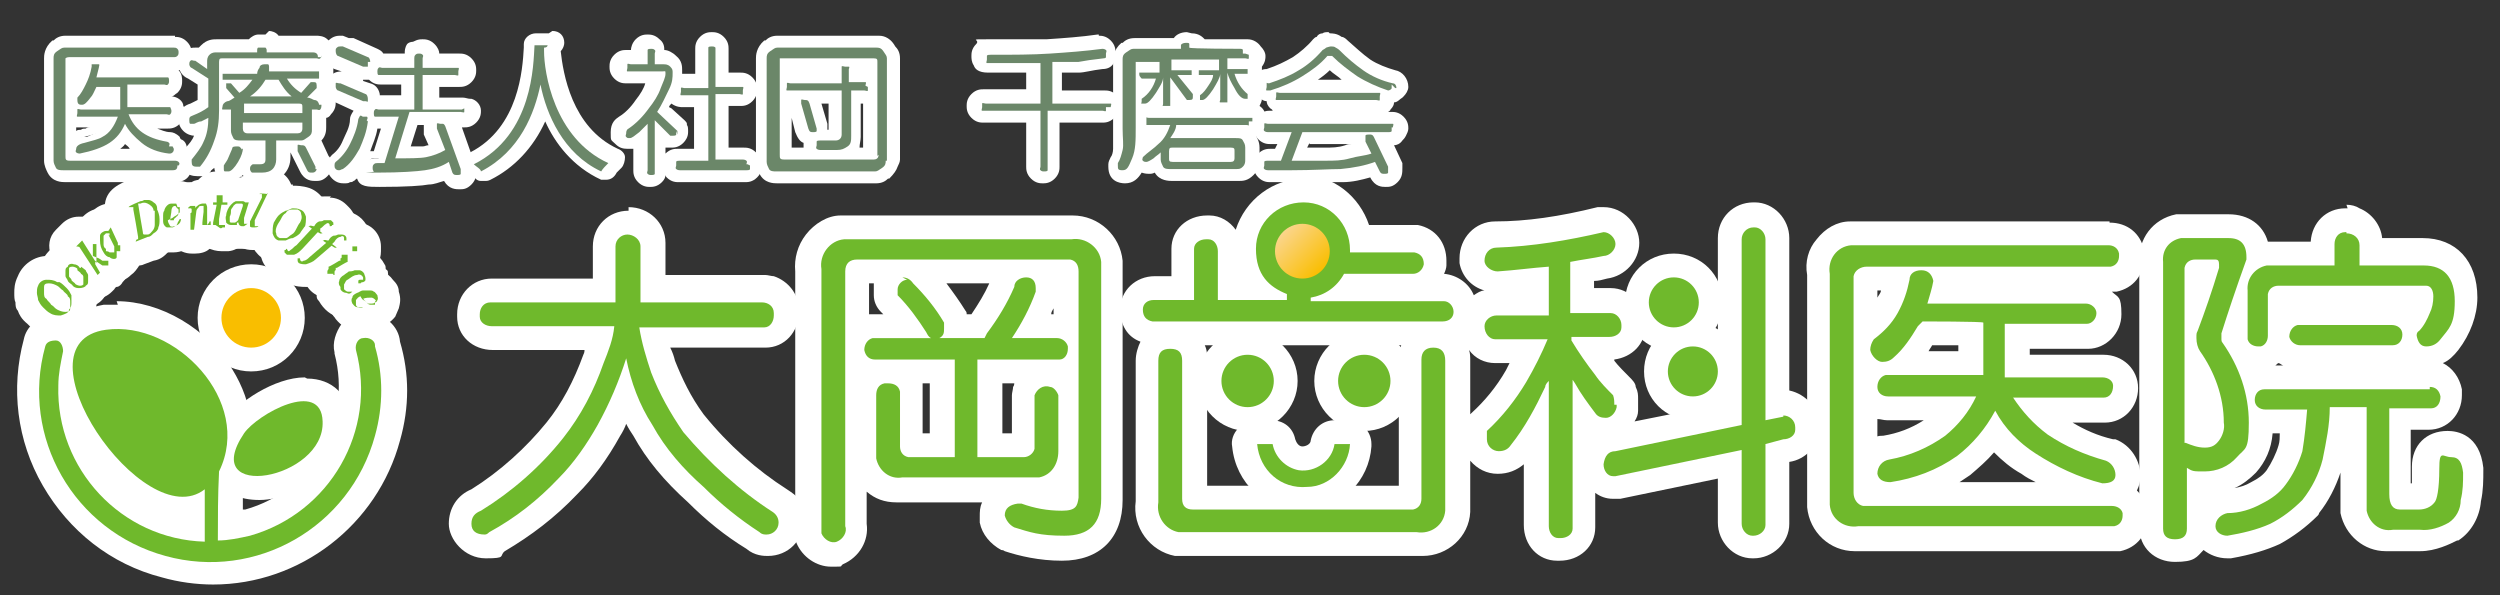 <?xml version="1.0" encoding="UTF-8"?>
<svg id="_レイヤー_1" xmlns="http://www.w3.org/2000/svg" version="1.1" xmlns:cc="http://creativecommons.org/ns#" xmlns:dc="http://purl.org/dc/elements/1.1/" xmlns:rdf="http://www.w3.org/1999/02/22-rdf-syntax-ns#" xmlns:svg="http://www.w3.org/2000/svg" xmlns:xlink="http://www.w3.org/1999/xlink" viewBox="0 0 210 50">
  <rect x="0" y="0" width="210" height="50" fill="#333333" stroke="none"/>
  <!-- Generator: Adobe Illustrator 29.0.0, SVG Export Plug-In . SVG Version: 2.1.0 Build 186)  -->
  <defs>
    <style>
      .st0 {
        fill: #fff;
      }

      .st1 {
        fill: url(#_名称未設定グラデーション_2);
      }

      .st2 {
        fill: url(#_名称未設定グラデーション);
      }

      .st3 {
        fill: #6fb92c;
      }

      .st4 {
        fill: #6b8769;
      }
    </style>
    <linearGradient id="_名称未設定グラデーション" data-name="名称未設定グラデーション" x1="115.9" y1="557.5" x2="119.2" y2="560.7" gradientTransform="translate(-8.1 -538)" gradientUnits="userSpaceOnUse">
      <stop offset="0" stop-color="#fbd58b"/>
      <stop offset="1" stop-color="#f9be00"/>
    </linearGradient>
    <linearGradient id="_名称未設定グラデーション_2" data-name="名称未設定グラデーション 2" x1="27.5" y1="563" x2="31.1" y2="566.5" gradientTransform="translate(-8.1 -538)" gradientUnits="userSpaceOnUse">
      <stop offset="0" stop-color="#f9be00"/>
      <stop offset="1" stop-color="#f9be00"/>
    </linearGradient>
  </defs>
  <g>
    <g id="circle18">
      <path class="st0" d="M140.5,28.5c-1.7,0-3.1-1.4-3.1-3.1s1.4-3.1,3.1-3.1,3.1,1.4,3.1,3.1-1.4,3.1-3.1,3.1Z"/>
      <path class="st0" d="M140.6,23.3c1.2,0,2.1.9,2.1,2.1s-.9,2.1-2.1,2.1-2.1-.9-2.1-2.1.9-2.1,2.1-2.1M140.6,21.3c-2.3,0-4.1,1.8-4.1,4.1s1.8,4.1,4.1,4.1,4.1-1.8,4.1-4.1-1.8-4.1-4.1-4.1h0Z"/>
    </g>
    <g id="circle20">
      <path class="st0" d="M142.2,34.3c-1.7,0-3.1-1.4-3.1-3.1s1.4-3.1,3.1-3.1,3.1,1.4,3.1,3.1-1.4,3.1-3.1,3.1Z"/>
      <path class="st0" d="M142.2,29.1c1.2,0,2.1.9,2.1,2.1s-.9,2.1-2.1,2.1-2.1-.9-2.1-2.1.9-2.1,2.1-2.1M142.2,27.1c-2.3,0-4.1,1.8-4.1,4.1s1.8,4.1,4.1,4.1,4.1-1.8,4.1-4.1-1.8-4.1-4.1-4.1h0Z"/>
    </g>
    <g id="circle22">
      <path class="st0" d="M104.9,35.2c-1.8,0-3.2-1.4-3.2-3.2s1.4-3.2,3.2-3.2,3.2,1.4,3.2,3.2-1.4,3.2-3.2,3.2Z"/>
      <path class="st0" d="M104.8,29.8c1.2,0,2.2,1,2.2,2.2s-1,2.2-2.2,2.2-2.2-1-2.2-2.2,1-2.2,2.2-2.2M104.8,27.8c-2.3,0-4.2,1.9-4.2,4.2s1.9,4.2,4.2,4.2,4.2-1.9,4.2-4.2-1.9-4.2-4.2-4.2h0Z"/>
    </g>
    <g id="circle24">
      <path class="st0" d="M114.5,35.2c-1.8,0-3.2-1.4-3.2-3.2s1.4-3.2,3.2-3.2,3.2,1.4,3.2,3.2-1.4,3.2-3.2,3.2Z"/>
      <path class="st0" d="M114.6,29.8c1.2,0,2.2,1,2.2,2.2s-1,2.2-2.2,2.2-2.2-1-2.2-2.2,1-2.2,2.2-2.2M114.6,27.8c-2.3,0-4.2,1.9-4.2,4.2s1.9,4.2,4.2,4.2,4.2-1.9,4.2-4.2-1.9-4.2-4.2-4.2h0Z"/>
    </g>
    <g id="path26">
      <path class="st0" d="M109.4,41.9c-2.5,0-4.6-1.9-4.8-4.5,0-.3,0-.6.3-.8.2-.2.5-.3.7-.3h1.3c.5,0,.9.3,1,.8.1.7.7,1.3,1.4,1.4,0,0,.1,0,.2,0,.8,0,1.5-.6,1.6-1.4,0-.5.5-.9,1-.9h1.3c.3,0,.5.1.7.3.2.2.3.5.3.7-.1,2.4-2.1,4.4-4.5,4.5-.1,0-.3,0-.4,0h0Z"/>
      <path class="st0" d="M113.3,37.3h0M113.3,37.3c0,1.9-1.7,3.5-3.6,3.6-.1,0-.2,0-.4,0-2,0-3.6-1.5-3.8-3.6h1.3c.2,1.1,1.1,2,2.2,2.2.1,0,.2,0,.4,0,1.3,0,2.5-.9,2.6-2.2,0,0,1.3,0,1.3,0M113.4,35.3h-1.3c-1,0-1.8.7-2,1.7,0,.3-.4.5-.7.5s0,0,0,0c-.3,0-.5-.3-.6-.6-.2-1-1-1.6-2-1.6h-1.3c-.6,0-1.1.2-1.5.7-.4.4-.6,1-.5,1.5.3,3.1,2.8,5.4,5.8,5.4s.3,0,.5,0c2.9-.2,5.2-2.5,5.4-5.4,0,0,0-.2,0-.2,0-1.1-.9-2-2-2h0ZM113.3,39.3h0,0Z"/>
    </g>
    <g id="path28">
      <path class="st0" d="M130.8,46.2c-1,0-1.8-.9-1.8-2v-8.2c-.4.7-.9,1.4-1.4,2-.3.5-1.1.9-1.8.9-1.1,0-2-.9-2-2s0-.3.1-.4c0,0,0-.2,0-.3,0-.3.1-.5.3-.7,1.2-1.1,2.2-2.4,3.1-3.9.4-.7.8-1.4,1.1-2.1h-2.9c-1,0-1.9-.9-1.9-2s.9-2,2-2h3.4v-2c-.3,0-.6,0-.9,0-.8,0-1.5.2-2.3.2h0c-1,0-2-.7-2.1-1.7,0,0,0-.1,0-.2,0-1.2.9-2.1,2-2.1,2.6,0,5.5-.5,8.8-1.3,0,0,.2,0,.2,0,1.1,0,2,.9,2,2s-.9,1.9-1.9,2c-.5.1-1,.2-1.5.3-.2,0-.3,0-.5,0v2.5h2.4c1,0,1.9.9,1.9,2v.2c0,1-.9,1.8-2,1.8h-1.6c.4.5.7,1.1,1.2,1.6.4.6,1,1.1,1.4,1.6s.2.3.2.4c.1.3.1.6.1.9,0,.2.1.4,0,.6-.2,1-1,1.7-1.9,1.7s-1.4-.3-1.7-.8h0c0,0,0,9.1,0,9.1,0,1-.9,1.8-2,1.8h-.2ZM147.2,46c-1,0-1.9-.9-1.9-2v-5l-9.4,2c0,0-.1,0-.2,0h-.2c-1,0-1.8-.9-1.8-2s0,0,0-.1c.2-1.7,1.4-1.9,1.9-2l9.7-2v-14.8c0-1.1.9-2,2-2s2,.9,2,2v14c.1,0,.3-.2.5-.2,1.1,0,2,.9,2,2v.2c0,1-.8,1.7-1.9,1.8l-.6.2v6c0,1-.9,1.9-2,1.9h0ZM119.4,45.7c-.1,0-.3,0-.4,0h-19.9c0,0-.1,0-.2,0-1.6-.3-2.8-1.9-2.5-3.6v-11.8c0-1.3.7-2,2-2s2,.7,2,2v11.5h18.1s0-11.6,0-11.6c0-1.2.8-2,2-2s2,.8,2,2.1v12.6c-.1,1.6-1.4,2.8-3,2.8h0ZM96.9,28c0,0-.1,0-.2,0-1-.2-1.6-.9-1.6-1.9h0c0-1.1.8-1.9,1.9-1.9h2.4v-3.3c0-1,.9-1.8,2-1.8h.2c1,0,1.8.9,1.8,2v3.1h2.4c-.8-.9-1.2-2.1-1.2-3.3,0-2.7,2.2-4.9,5-4.9s4.5,1.8,4.8,4.2h4.4c0,0,.2,0,.3,0,1,.2,1.6.9,1.6,1.9s0,.2,0,.3c-.2.9-1,1.6-1.9,1.6h-5.2c0,.1-.1.2-.2.3h8c1.1,0,1.9.9,1.9,1.9s-.8,1.8-1.9,1.8h-24.4ZM109.5,20.4c-.2,0-.5.3-.5.5s.3.5.5.5.5-.3.5-.5,0-.2,0-.2c-.1-.2-.3-.3-.5-.3Z"/>
      <path class="st0" d="M109.6,17c2.2,0,3.9,1.8,3.9,4v.2h5.4c.5.1.8.4.8.9h0c-.1.6-.5.9-.9.9h-5.8c-.6,1.1-1.6,1.8-2.8,2v.3h11.2c.4,0,.8.4.8.9s-.4.8-.9.8h-24.4c-.5-.1-.8-.4-.8-.9h0c0-.6.4-.9.9-.9h3.4v-4.3c0-.5.5-.8,1-.8h.2c.5,0,.8.5.8,1v4.1h5.8v-.5c-1.5-.6-2.6-2.1-2.6-3.8s1.8-3.9,4-3.9M109.4,22.4c.8,0,1.5-.7,1.5-1.5h0c0-.9-.8-1.5-1.6-1.5s-1.5.7-1.5,1.5.7,1.5,1.5,1.5M147.4,19.1c.5,0,.9.5.9,1v15.2l1.5-.3h0c.5-.1,1,.3,1,.9v.2c0,.5-.5.8-1,.8l-1.5.4v6.8c0,.5-.5.9-1,.9h-.1c-.5,0-.9-.5-.9-1v-6.2l-10.6,2.2h-.2c-.5,0-.8-.5-.8-1,.1-.7.4-1.1,1-1.1l10.6-2.2v-15.6c0-.5.4-1,1-1h.1M134.7,19.5c.5,0,1,.4,1,1s-.5,1-1,1c-.9.2-1.8.3-2.8.5v4.3h3.4c.5,0,.9.5.9,1v.2c0,.5-.5.8-1,.8h-3.2v.3c.6,1,1.3,2,2,2.9.4.6,1,1.2,1.5,1.7.1.3.1.5.1.8v.2c0,.5-.4.9-.8.9s-.7-.1-.9-.4c-.6-.8-1.2-1.6-1.7-2.5l-.2-.3v12.5c0,.5-.5.8-1,.8h-.2c-.5,0-.8-.5-.8-1v-12.2c-.1.1-.3.3-.3.5-.8,1.7-1.7,3.4-2.9,4.9-.2.3-.6.5-1,.5s-1-.4-1-1c0-.2,0-.5,0-.7,1.3-1.2,2.4-2.6,3.3-4.1.7-1.2,1.3-2.4,1.8-3.6h-4.4c-.5,0-.9-.5-.9-1h0c0-.6.5-1,1-1h4.4v-4.1c-1.4.1-2.8.3-4.3.4-.5,0-1-.4-1.1-.9,0-.6.4-1.1,1-1.1,3-.1,6-.6,9-1.3M120.4,29.2c.7,0,1,.4,1,1.1v12.6c0,1.1-1,1.8-2,1.8s-.2,0-.4,0h-20c-1.1-.2-1.9-1.3-1.7-2.5v-11.9c0-.7.3-1,1-1s1,.3,1,1v11.6c0,.6.3.9.9.9h18.5c.5,0,.7-.5.7-.9v-11.7c0-.6.3-1,1-1M109.6,15c-2.7,0-5,1.8-5.8,4.3-.5-.7-1.3-1.2-2.2-1.2h-.2c-1.7,0-3,1.2-3,2.8v2.3h-1.4c-1.6,0-2.9,1.2-2.9,2.8h0c0,1.3.6,2.3,1.7,2.7-.2.4-.4,1-.4,1.6v11.8c-.3,2.2,1.2,4.2,3.3,4.6.1,0,.2,0,.4,0h19.9c.2,0,.3,0,.5,0,2.1,0,3.9-1.6,4-3.7,0,0,0-.1,0-.2v-4.1c.6.7,1.4,1.1,2.3,1.1s1.6-.3,2.2-.8v5.1c0,1.7,1.2,3,2.8,3h.2c1.7,0,3-1.2,3-2.8v-2.9c.4.3.9.5,1.5.5h.2c.1,0,.3,0,.4,0l8.2-1.7v3.7c0,1.6,1.3,3,2.9,3h.1c1.6,0,3-1.3,3-2.9v-5.2c1.4-.2,2.5-1.4,2.5-2.8v-.2c0-1.5-1.1-2.7-2.5-3v-12.8c0-1.6-1.3-3-2.9-3h-.1c-1.7,0-3,1.3-3,3v14l-7,1.4c.2-.3.3-.6.3-.9,0-.4,0-.7,0-1,0-.3,0-.6-.2-1,0-.3-.3-.6-.5-.8-.4-.4-1-1-1.3-1.4,0,0,0,0,0-.1,1.5-.2,2.6-1.3,2.6-2.8v-.2c0-1.6-1.3-3-2.9-3h-1.4v-.6c.4,0,.7-.1,1.1-.2,1.5-.2,2.7-1.5,2.7-3s-1.3-3-3-3-.3,0-.5,0c-3.2.8-6,1.2-8.6,1.2-1.7,0-3,1.4-3,3.1s0,.3,0,.4c.2,1.1,1,2,2.1,2.3-.3,0-.6.2-.9.4-.4-1-1.4-1.7-2.5-1.8.1-.2.2-.5.2-.7,0-.1,0-.3,0-.4h0c0-1.5-.9-2.7-2.4-3-.1,0-.3,0-.4,0h-3.7c-.8-2.4-3-4.2-5.6-4.2h0ZM101.1,29h16.6c-.1.4-.2.8-.2,1.2v10.6h-16.1v-10.5c0-.5,0-.9-.2-1.3h0ZM123.5,34.8v-4.5c0-.3,0-.6-.1-.9.5.7,1.3,1.1,2.2,1.1h1.2c-.1.2-.2.4-.3.6-.8,1.4-1.8,2.6-2.9,3.6,0,0,0,0,0,0h0Z"/>
    </g>
    <g id="path30">
      <path class="st0" d="M64.5,45.9c-.2,0-.7,0-1.2-.4-1.7-1.1-3.3-2.4-4.8-3.9-1.9-1.7-3.4-3.5-4.5-5.4-.6-.9-1-1.8-1.4-2.9-.4,1-.9,2-1.4,2.9-1.1,1.9-2.2,3.5-3.5,4.7-1.8,1.9-3.7,3.4-5.9,4.6-.4.3-.7.4-1,.4-1.3,0-2.1-.7-2.1-1.9s.5-1.6,1.3-2c2.5-1.6,4.8-3.6,6.6-5.8,1.4-1.8,2.4-3.7,3.2-6,.2-.6.5-1.2.6-1.8h-9.1c-1.1,0-2-.8-2-1.8v-.2c0-1.1.8-2,1.9-2h9.5v-3.7c0-1.1.9-2,2-2s2.1.9,2.1,2v3.7h9.4c.1,0,.3,0,.4,0,.8.2,1.4.9,1.4,1.8v.2c0,1.1-.8,2-1.8,2h-9.3c.2.8.5,1.7.7,2.5.6,1.6,1.4,3.1,2.5,4.7,2.2,2.6,4.7,4.8,7.2,6.5.6.4,1,1,1,1.7,0,1.1-.9,2-2,2Z"/>
      <path class="st0" d="M52.8,19.7c.6,0,1.1.4,1.1,1v4.7h10.2c.5,0,1,.3,1,.9v.2c0,.5-.3,1-.8,1h-10.5c.2,1.3.6,2.6,1,3.8.7,1.8,1.6,3.4,2.7,5,2.2,2.6,4.7,4.9,7.5,6.7.3.2.5.5.5.9,0,.6-.5,1-1,1s-.4,0-.6-.2c-1.7-1.1-3.3-2.4-4.7-3.8-1.7-1.5-3.2-3.2-4.3-5.2-1.1-1.7-1.8-3.6-2.2-5.6-.6,1.9-1.4,3.8-2.4,5.6-.9,1.6-2,3.2-3.3,4.5-1.7,1.8-3.6,3.3-5.8,4.5-.2.2-.3.2-.4.2-.7,0-1.1-.3-1.1-.9s.3-.9.8-1.1c2.6-1.6,5-3.7,6.9-6.1,1.5-1.9,2.6-4,3.4-6.3.4-1,.8-2,.9-3.1h-10.3c-.5,0-1-.3-1-.8v-.2c0-.5.3-1,.9-1h10.5v-4.7c0-.6.5-1,1-1M64.1,25.4h.2s-.2,0-.2,0c0,0,0,0,0,0M52.8,17.7c-1.7,0-3,1.3-3,3v2.7h-8.5c-1.6,0-2.9,1.3-2.9,3v.2c0,1.6,1.3,2.8,3,2.8h7.7c0,.1,0,.2-.1.4,0,0,0,0,0,0-.8,2.2-1.8,4.1-3.1,5.7-1.7,2.1-3.9,4.1-6.3,5.6-1.2.5-1.9,1.6-1.9,2.9s1.3,2.9,3.1,2.9,1.1-.2,1.6-.6c2.2-1.3,4.2-2.8,6.1-4.8,1.3-1.3,2.5-2.9,3.6-4.9.2-.3.4-.7.5-1,.2.4.4.7.6,1,1.1,2,2.6,3.8,4.6,5.6,1.5,1.5,3.1,2.8,4.9,3.9.7.6,1.5.6,1.8.6,1.7,0,3-1.3,3-3s-.5-2-1.4-2.6c-2.5-1.6-4.9-3.7-7-6.3-1.1-1.5-1.8-3-2.4-4.5-.1-.4-.2-.7-.4-1.1h8c1.6,0,2.8-1.3,2.8-3v-.2c0-1.3-.9-2.4-2.1-2.8-.2,0-.5-.1-.7-.1h-.2s0,0,0,0h-8.2v-2.7c0-1.7-1.4-3-3.1-3h0Z"/>
    </g>
    <g id="path32">
      <path class="st0" d="M70,46.6c-.8,0-1.6-.6-2-1.4,0-.1,0-.2,0-.4v-22.1c-.1-.8.1-1.7.7-2.4.5-.7,1.3-1.1,2.2-1.2h.8s18.3,0,18.3,0c.1,0,.3,0,.4,0,1.6,0,3,1.3,3.2,2.8v.7s0,19.3,0,19.3c0,2.6-1.5,4.1-4.1,4.1s-3.4-.4-4.5-.7c0,0-.1,0-.2,0-.6-.3-1.1-1-1.3-1.7,0,0,0-.2,0-.2,0-.4.1-1.7,2-2,0,0,0,0,.1,0h.3c.1,0,.2,0,.3,0,1,.4,2,.5,3.1.5s.3,0,.4-.2v-2.2c-.4.8-1.1,1.4-2.1,1.6,0,0-.1,0-.2,0h-11.4c-.1,0-.3,0-.4,0-1.4,0-2.6-1-2.8-2.4,0,0,0-.1,0-.2v-5.3c0-1,.6-1.8,1.5-2,0,0,.1,0,.2,0h-.8c-.6,0-1.2-.3-1.5-.7v13.6c.1.5,0,1-.2,1.4-.3.4-.7.8-1.1,1-.2,0-.4.1-.6.1ZM85.9,37.4v-4.2c0-.1,0-.3,0-.4.3-.8,1.1-1.4,1.9-1.4s.3,0,.5,0c.5,0,.9.4,1.2.9v-1.3c-.2,0-.4.1-.6.1h-5.9v6.2h2.8ZM79.1,37.4v-6.2h-4.6c1,0,1.8.6,2,1.5,0,0,0,.1,0,.2v4.5h2.6ZM72,28.1c.3-.4.6-.6,1.1-.7,0,0,.2,0,.2,0h3c-.5-.8-1.1-1.4-1.6-1.9s-.3-.4-.3-.7v-.5c0-.4.2-.8.4-1.1,0,0,0,0,0-.1,0,0,0-.2.1-.3h-2.9v5.3ZM88.8,27.4c.3,0,.6,0,.8.2v-4.8h-2.1c.3.3.5.8.5,1.4v.3c0,.1,0,.2,0,.3-.3.8-.7,1.7-1.2,2.6h2ZM82.1,27.4c.9-1.2,1.6-2.4,2.1-3.6.1-.4.3-.7.6-1h-7.7c.1.1.2.2.3.4,1.1,1.1,2,2.3,2.7,3.4,0,.2.1.3.1.5v.3s1.8,0,1.8,0Z"/>
      <path class="st0" d="M90.3,20.1c1.1,0,2.1.8,2.2,1.9v19.9c0,2.1-1,3.1-3.1,3.1s-2.9-.3-4.2-.7c-.4-.2-.7-.6-.8-1,0-.6.4-.9,1.1-1h.3c1.1.4,2.2.6,3.4.6s1.3-.4,1.4-1.1v-19c0-.5-.2-.9-.7-1h-17.9c-.6,0-1,.3-1,1v21.4c.2.5-.2,1.1-.7,1.3,0,0-.2,0-.3,0-.4,0-.9-.3-1-.8v-22.2c-.2-1.2.7-2.4,1.9-2.5h19.1c.1,0,.2,0,.3,0M86.2,23.3c.5,0,.8.3.8.9v.3c-.5,1.4-1.2,2.7-2,3.9h3.8c.4,0,.8.3.9.7v.2c0,.5-.3.9-.7.9h-6.9v8.2h3.9c.4,0,.8-.3.9-.7v-4.5c.2-.4.5-.8,1-.8s.2,0,.3,0c.3,0,.6.4.7.7v4.7c.1,1.1-.6,2-1.6,2.2h-11.5c-.1,0-.2,0-.3,0-.9,0-1.7-.7-1.9-1.6v-5.3c0-.5.2-.9.7-1h.3c.5,0,.9.2,1,.7v4.6c0,.4.2.8.7.9h3.9v-8.2h-6.7c-.5,0-.8-.3-.9-.8h0c0-.5.3-.9.7-1h4.9c-.2-.1-.3-.3-.4-.5-.7-1.1-1.5-2.2-2.4-3.1v-.5c0-.4.4-.8.8-.8l-.4-.2c.4,0,.7.2.9.5,1,1,1.9,2.1,2.6,3.3v.5c0,.3,0,.6-.4.8h3.8l.2-.4c.9-1.2,1.7-2.5,2.3-3.9,0-.5.5-.8,1-.8M90.3,18.1h0c-.2,0-.3,0-.5,0h-19c0,0-.1,0-.2,0-1.1,0-2.2.7-2.9,1.6-.7.9-1,2-.9,3.1v22.1c0,.3,0,.5.1.7.5,1.2,1.7,2,2.9,2s.7,0,1-.2c1.4-.6,2.2-2,2-3.4v-2.7c.7.6,1.5.9,2.5.9s.3,0,.5,0h6.7c-.2.4-.2.8-.2,1.2s0,.3,0,.5c.2,1,.9,1.8,1.8,2.3,0,0,.2,0,.3.1,1.2.4,2.9.8,4.8.8,3.2,0,5.1-1.9,5.1-5.1v-19.9c0,0,0-.1,0-.2-.2-2.1-2-3.8-4.2-3.8h0ZM79.4,23.8h3.7c-.4.9-.9,1.7-1.5,2.6h-.4c0-.1,0-.2-.1-.3-.5-.8-1-1.5-1.6-2.3h0ZM73,23.8h.4c0,.2,0,.3,0,.5v.5c0,.5.2,1,.6,1.4,0,0,.1.1.2.2h-.9c-.1,0-.2,0-.3,0v-2.6h0ZM88.3,26.4c0-.2.1-.3.2-.5v.5h-.2ZM84.1,32.2h1.1c0,0,0,.2-.1.3,0,.2-.1.5-.1.7v3.2h-.8v-4.2h0ZM77.4,32.2h.7v4.2h-.6v-3.5c0-.1,0-.3,0-.4,0-.1,0-.2,0-.3h0Z"/>
    </g>
    <g id="path34">
      <path class="st0" d="M155.8,45.2c-1.6,0-2.9-1.2-3-2.7v-.7s0-18.7,0-18.7c-.1-.8.1-1.7.6-2.3.5-.7,1.3-1.1,2.1-1.1h.7s21,0,21,0c.9,0,1.7.6,1.9,1.5,0,0,0,.1,0,.2v.2c0,.9-.6,1.7-1.5,1.9,0,0-.1,0-.2,0h-14s0,0,0,0c0,.1,0,.2,0,.4,0,.2,0,.5-.2.7h12c1,0,1.9.8,1.9,1.8s-.8,1.9-1.8,1.9h-5.9v2.5h7.2c1.1,0,1.9.7,1.9,1.7s-.8,2-1.8,2h-5.5c.4.5.9.9,1.4,1.3,1.3.9,2.8,1.6,4.6,2,0,0,0,0,.1,0,.9.3,1.4,1.2,1.4,2.1s0,1.3-1.3,1.6h0c.9,0,1.7.5,1.9,1.4,0,0,0,.2,0,.2v.2c0,.9-.6,1.7-1.5,1.9,0,0-.1,0-.2,0h-21.4c-.1,0-.3,0-.4,0ZM176,41.5c-1.9-.5-3.8-1.4-5.6-2.6-1.1-.7-2.1-1.6-2.8-2.6-.7,1-1.6,2-2.6,2.7-1.8,1.3-3.8,2.1-6.1,2.4,0,0,0,0-.1,0h17.3ZM158.8,41.5c-1.3,0-1.8-.7-2-1.2v1.1s0,0,0,0h2ZM156.8,39.1c.2-.8.9-1.4,1.7-1.5,1.5-.3,3-.9,4.3-1.8.5-.4,1-.9,1.4-1.5h-5.6c-.9,0-1.6-.5-1.8-1.2v6ZM156.8,31.8c0-.3.2-.5.4-.7-.1,0-.3-.2-.4-.3v1ZM165.5,30.5v-2.5h-3.7c-.6,1-1.2,1.8-1.9,2.5h5.6ZM156.8,27.7c.8-.6,1.3-1.2,1.7-1.9.4-.7.7-1.5.9-2.4h-2.5s0,0,0,0v4.3Z"/>
      <path class="st0" d="M177.2,20.6h0c.4,0,.8.2.9.7v.2c0,.4-.2.8-.7.9h-20.5c-.5,0-1,.3-1.1.8v18.2c0,.5.3,1,.8,1.1h20.9c.4,0,.8.2.9.6v.2c0,.4-.2.8-.7.9h-21.5c-.1,0-.2,0-.4,0-1,0-1.9-.8-2-1.8v-19.4c-.2-1.2.6-2.3,1.8-2.4h21.6M161.4,22.7c.5,0,.9.4,1,.9-.1.6-.3,1.2-.5,1.9h13.3c.5,0,.9.4.9.8s-.4.9-.8.9h-6.9v4.5h8.2c.5,0,.9.3.9.7h0c0,.6-.3,1-.8,1h-7.6c.8,1.2,1.7,2.2,2.9,3.1,1.5,1,3.1,1.7,4.9,2.2.5.2.8.7.8,1.2s-.4.7-1.1.7c-2-.5-3.9-1.4-5.6-2.5-1.4-.9-2.6-2.1-3.4-3.6-.8,1.5-1.9,2.8-3.2,3.8-1.7,1.2-3.6,1.9-5.6,2.2-.6,0-1-.2-1.1-.7,0-.6.4-1.1,1-1.2,1.7-.3,3.3-1,4.7-2,1.1-.9,2-2,2.6-3.3h-7.4c-.5,0-.9-.3-.9-.8h0c0-.5.3-.9.7-1h8.2v-4.4h0c0-.1-5.1-.1-5.1-.1l-.4.4c-.6,1-1.2,1.9-2,2.6-.3.3-.6.4-1,.4s-.9-.5-1-1c0-.3.1-.6.3-.9.8-.6,1.5-1.3,2-2.2.5-.9.8-1.8,1-2.8,0-.5.4-.8,1-.8M177.2,18.6h-21.6c0,0-.1,0-.2,0-1.1,0-2.1.6-2.8,1.5-.7.8-1,1.9-.8,3v19.3c0,0,0,.1,0,.2.2,2.1,1.9,3.7,4,3.7s.3,0,.5,0h21.4c.1,0,.3,0,.4,0,1.4-.3,2.3-1.4,2.3-2.9v-.2c0-.2,0-.3,0-.5-.1-.6-.5-1.1-.9-1.5.2-.4.3-.8.3-1.2,0-1.3-.8-2.6-2.1-3.1,0,0-.1,0-.2,0-1.3-.3-2.4-.8-3.4-1.4h2.7c1.6,0,2.8-1.3,2.8-2.9h0c0-1.6-1.3-2.8-2.9-2.8h-6.2v-.5h4.9c1.5,0,2.8-1.3,2.8-2.9s-.3-1.4-.8-1.9h0c.1,0,.3,0,.4,0,1.4-.3,2.3-1.4,2.3-2.9v-.2c0-.1,0-.3,0-.4-.3-1.4-1.4-2.3-2.9-2.3h0ZM157.7,24.4h.3c0,.2-.2.4-.3.6v-.6h0ZM162.4,29h2.1v.5h-2.5c.1-.2.2-.3.3-.5h0ZM157.7,36.8v-1.6c.3,0,.5.1.8.1h3.1c-1.1.7-2.2,1.1-3.4,1.3-.2,0-.4,0-.6.1h0ZM164.6,40.5c.3-.2.6-.4.9-.6,0,0,0,0,0,0,.7-.6,1.4-1.2,2-1.9.7.7,1.4,1.3,2.3,1.8.4.3.8.5,1.2.7h-6.4Z"/>
    </g>
    <g id="path36">
      <path class="st0" d="M182.7,46.3c-1.2,0-2-.8-2-1.9v-22.4c-.1-1.5.8-2.7,2.3-3,0,0,.1,0,.2,0h4c1.5,0,2.4.9,2.5,2.5.2,0,.3-.1.5-.1,0,0,.1,0,.2,0h4.7v-.8c0-1.1.8-2,1.9-2h.2c.2,0,.4,0,.6.2.8.3,1.4,1,1.4,1.9v.7h4.4c2.3,0,3.6,1.5,3.6,4s-.5,2.6-1.4,3.8c-.5.6-1.2,1-2,1s-1.1-.3-1.4-.8c-.3.4-.8.7-1.4.7h-7.8c-.8,0-1.5-.5-1.8-1.2-.2.6-.6,1.1-1.3,1.3,0,0-.2,0-.2,0h-.2c-.5,0-1-.2-1.3-.5.4.7.7,1.5,1,2.3.3-.1.5-.2.9-.2h13.3c.2-.1.4-.2.6-.2,1,0,1.7.6,1.9,1.6,0,0,0,.1,0,.2,0,1.2-.8,2-1.8,2h-2.5v6.2c0,.1,0,.2,0,.3h1.5c.2,0,.4,0,.5-.2,0-.2.2-.8.2-2.2s.8-2,2-2,1.8.7,2,2.2c0,0,0,0,0,.1,0,.8,0,1.6-.2,2.4,0,1.1-.6,2-1.4,2.6-.5.3-1.5.8-2.6.8s-.3,0-.4,0h-2.2c-.1,0-.3,0-.4,0-1.4,0-2.6-1-2.8-2.4,0,0,0-.1,0-.2v-7.7h-1.1c0,1.1-.3,2.2-.5,3.3v.3c-.4,1.4-1.1,2.7-2,3.8,0,0,0,0,0,0-.9.9-1.9,1.7-3,2.2-1.1.5-2.3.8-3.9,1.1,0,0-.1,0-.2,0-1.1,0-2-.8-2-1.8s.7-1.9,1.8-2.1c0,0,.1,0,.2,0,.8,0,1.6-.2,2.4-.7.8-.4,1.3-.8,1.7-1.3.5-.7,1-1.6,1.2-2.4.1-.8.2-1.5.3-2.3h-2.4c-.1,0-.3,0-.4,0,0,0,0,0,0,.1,0,1.4-.4,2.6-1.2,3.6-.9,1-2.1,1.5-3.5,1.5s-.3,0-.5,0v3.8c0,1.2-.8,1.9-2,1.9ZM184.5,36.5c.2,0,.5.1.7.1s.3,0,.4-.2c.2-.2.3-.5.2-.7,0,0,0-.1,0-.2,0-1.5-.5-3.2-1.3-4.6v5.6ZM187.8,28.7c0,0,0-.1,0-.2v-1c0,.2-.1.4-.2.6v.2c0,.1.1.2.2.3ZM191.5,27.4c.2-.5.7-.9,1.3-1,0,0,.2,0,.2,0h8c0,0,.1,0,.2,0,.5,0,1,.4,1.3.8,0,0,0,0,0,0,.2-.2.4-.6.6-1.1.1-.3.2-.6.2-.9h-11.9v2.4ZM184.5,25.1c.3-.8.5-1.6.8-2.3h-.8v2.3Z"/>
      <path class="st0" d="M197.2,19.5h-.1c.6.1,1.1.5,1.1,1.1v1.7h5.4c1.7,0,2.6,1,2.6,3s-.5,2.3-1.2,3.2c-.3.4-.7.6-1.2.6s-.7-.4-.8-.9c0-.1,0-.3.2-.4.4-.4.7-1,.9-1.5.2-.4.3-.9.3-1.4s-.2-.9-.6-.9h-12.4c-.4,0-.8.2-.9.7v3.5c0,.4-.2.8-.6.9h-.2c-.4,0-.8-.2-.9-.6v-4.1c-.1-1,.6-1.9,1.6-2.1h5.7v-1.8c0-.5.3-1,.9-1h.2M187.2,20c1,0,1.5.5,1.5,1.6v.2c-.9,2.5-1.6,4.6-2.1,6.2v.4c0,.2,0,.3.1.4,1.4,2,2.2,4.3,2.2,6.7s-.3,2.1-1,2.9-1.7,1.2-2.7,1.2-1,0-1.5-.3v5.1c0,.6-.3.9-1,.9s-1-.3-1-.9v-22.4c-.1-1,.5-1.8,1.5-2h1-.1,3.1M183.5,37.2h0c.5.2,1,.4,1.6.4s.9-.2,1.2-.6c.3-.4.5-1,.4-1.5,0-2.2-.8-4.3-2-6-.2-.3-.3-.7-.3-1.1s0-.4.1-.6c.6-1.6,1.2-3.3,1.8-5.3v-.3c0-.3-.1-.4-.3-.4h-1.7c-.4,0-.8.2-.9.7v14.7M200.9,27.3h0c.5,0,.9.3.9.8s-.3.9-.8.9h-7.8c-.4,0-.8-.3-.9-.7h0c0-.5.3-.9.7-1h8M204.1,32.5c.5,0,.8.3.9.8h0c0,.6-.3,1-.8,1h-3.5v7.2c0,.9.3,1.3.9,1.3h1.6c.5,0,1-.2,1.3-.6.2-.2.4-1.1.4-2.8s.3-1,1-1,.9.5,1,1.3c0,.8,0,1.5-.2,2.3,0,.8-.4,1.5-1,1.9-.6.3-1.4.6-2.1.6s-.2,0-.3,0h-2.3c-.1,0-.2,0-.3,0-.9,0-1.7-.7-1.9-1.6v-8.7h-3.1c0,1.5-.3,2.9-.6,4.4-.3,1.2-.9,2.4-1.7,3.4-.8.8-1.7,1.5-2.7,2-1.1.5-2.4.8-3.6,1-.5,0-1-.3-1-.8s.5-1,1-1.1c1,0,2-.3,2.9-.8.8-.4,1.5-.9,2-1.6.6-.8,1.1-1.8,1.4-2.8.2-1.2.3-2.3.4-3.5h-3.5c-.5,0-.9-.3-.9-.8s.3-.9.8-.9h13.9v-.2M197.2,17.5h-.2c-1.6,0-2.8,1.2-2.9,2.8h-3.6c-.4-1.4-1.6-2.3-3.3-2.3h-4c-.1,0-.3,0-.4,0-2,.4-3.2,2.1-3.1,4v22.3c0,1.7,1.3,2.9,3,2.9s1.8-.4,2.4-1c.5.4,1.2.7,2,.7s.2,0,.3,0c1.7-.3,3-.7,4.1-1.2,0,0,0,0,0,0,1.1-.6,2.2-1.4,3.2-2.4,0,0,.1-.1.1-.2.8-1,1.4-2.2,1.8-3.4v3c0,.1,0,.3,0,.4.4,1.9,2,3.2,3.8,3.2s.3,0,.5,0h2c.1,0,.3,0,.4,0,1.3,0,2.5-.6,3.1-.9,0,0,0,0,.1,0,1.1-.7,1.8-2,1.9-3.3.2-.9.2-1.8.2-2.6s0-.2,0-.2c-.3-2.8-2.2-3.1-3-3.1-1.8,0-3,1.2-3,3s0,1.1,0,1.4h-.1v-4.5h1.5c1.6,0,2.8-1.3,2.8-2.9h0c0-.2,0-.4,0-.5-.2-1-.8-1.8-1.6-2.2.5-.2.9-.6,1.3-1.1,1-1.3,1.6-2.9,1.6-4.4,0-3.1-1.8-5-4.6-5h-3.4c-.1-1.1-.9-2.1-1.9-2.5-.3-.2-.7-.3-1.1-.3h0ZM197.2,21.5h0,0ZM191.1,30.7c.1,0,.2-.2.3-.2.1,0,.3.2.4.2h-.7ZM202.2,30.7s0,0,0,0c0,0,0,0,0,0h-.1ZM190.8,36.4h.7c0,.3,0,.7-.1,1-.2.7-.6,1.5-1,2.1-.3.4-.7.7-1.3,1,0,0,0,0,0,0-.5.3-.9.4-1.4.5.7-.3,1.3-.8,1.8-1.3.8-.9,1.3-2,1.4-3.3h0Z"/>
    </g>
    <g id="circle38">
      <path class="st0" d="M109.5,24.4c-1.8,0-3.3-1.5-3.3-3.3s1.5-3.3,3.3-3.3,3.3,1.5,3.3,3.3-1.5,3.3-3.3,3.3Z"/>
      <path class="st0" d="M109.4,18.8c1.3,0,2.3,1,2.3,2.3s-1,2.3-2.3,2.3-2.3-1-2.3-2.3,1-2.3,2.3-2.3M109.4,16.8c-2.4,0-4.3,1.9-4.3,4.3s1.9,4.3,4.3,4.3,4.3-1.9,4.3-4.3-1.9-4.3-4.3-4.3h0Z"/>
    </g>
    <g id="circle42">
      <circle class="st0" cx="21.1" cy="26.7" r="3.5"/>
      <path class="st0" d="M21.1,24.2c1.4,0,2.5,1.1,2.5,2.5s-1.1,2.5-2.5,2.5-2.5-1.1-2.5-2.5,1.1-2.5,2.5-2.5M21.1,22.2c-2.5,0-4.5,2-4.5,4.5s2,4.5,4.5,4.5,4.5-2,4.5-4.5-2-4.5-4.5-4.5h0Z"/>
    </g>
    <g id="path44">
      <path class="st0" d="M17.7,48.2c-1.4,0-2.7-.2-4.1-.6-4-1.1-7.3-3.7-9.3-7.2-2-3.6-2.5-7.7-1.5-11.6,0-.3.4-1.2,1.9-1.2s.9.2,1.2.6c.6-.8,1.6-1.3,2.9-1.5.4,0,.7,0,1.1,0,3.3,0,6.9,2.1,8.8,5.2,1.6,2.6,1.9,5.5.7,8,0,1.5,0,3,0,4.5.5,0,1-.2,1.5-.3,6.1-1.7,9.8-8.2,8.2-14.4-.1-.6,0-1.2.4-1.7.3-.3.7-.5,1.1-.6.1,0,.2,0,.3,0,1,0,1.8.7,1.8,1.6.7,2.5.7,5.3,0,7.9-1.8,6.7-7.9,11.3-14.8,11.3h0ZM6.1,34.6c.4,2.3,1.4,4.5,3,6.2,1.9,2,4.4,3.3,7.1,3.6v-1.8c-.3,0-.6,0-.9,0-3.5,0-7.5-4.1-9.3-8.2Z"/>
      <path class="st0" d="M9.9,27.6c5.5,0,11.3,6.4,8.6,12-.1,2-.1,3.9-.1,5.8.9,0,1.8-.2,2.7-.4,6.7-1.9,10.7-8.8,8.9-15.6-.1-.5.2-1,.6-1,0,0,.1,0,.2,0,.4,0,.8.3.8.6h0c.7,2.5.7,5.1,0,7.6-1.8,6.4-7.5,10.6-13.8,10.6s-2.5-.2-3.8-.5c-7.7-2.1-12.2-10-10.1-17.6.1-.4.5-.5.9-.5s.6.5.6.9c-.2,1-.4,1.9-.4,2.9-.2,7,5.3,12.9,12.3,13.1v-4.4c-.6.4-1.2.6-1.9.6-5.5,0-13.6-13.1-6.4-14,.3,0,.6,0,.9,0M9.9,25.6c-.4,0-.8,0-1.2,0-1.1.2-2.1.6-2.8,1.2-.3-.2-.7-.3-1.1-.3-1.7,0-2.6,1-2.8,2-1.1,4.1-.6,8.5,1.6,12.3,2.2,3.8,5.7,6.6,10,7.7,1.4.4,2.9.6,4.3.6,7.3,0,13.8-5,15.7-12.1.8-2.8.8-5.6,0-8.3-.1-1.3-1.3-2.4-2.8-2.4s-.3,0-.4,0c-.7,0-1.3.4-1.7.9-.5.7-.8,1.6-.6,2.4,0,0,0,0,0,.1,1.5,5.7-1.8,11.5-7.5,13.1,0,0-.1,0-.2,0,0-1,0-2,0-3,1.2-2.8.9-5.9-.9-8.8-2.1-3.4-6-5.7-9.7-5.7h0Z"/>
    </g>
    <g>
      <g id="path46">
        <path class="st0" d="M5.1,27.5c-.3,0-.9,0-1.4-.3-.3-.2-.6-.4-.8-.7-.3-.3-.5-.6-.6-.9,0-.1-.1-.3-.1-.4,0-.2-.1-.4-.1-.6s0-.6.2-1c.3-.7.9-1.1,1.6-1.1s.7,0,1.2.2c0,0,.2,0,.3,0,.3.2.6.4.9.7s.5.6.6.9c0,.1.1.3.1.4,0,.2,0,.4,0,.6s0,.7-.3,1.1c-.3.6-.9.8-1.2.9-.1,0-.2,0-.3,0Z"/>
        <path class="st0" d="M4,23.5c.3,0,.6,0,.9.2h.1c.2,0,.4.3.6.5.2.2.3.4.4.6,0,.2.1.4.1.6s0,.4-.2.6c0,.3-.4.4-.7.5-.3,0-.6,0-.9-.2-.2,0-.4-.3-.6-.5-.2-.2-.3-.4-.4-.6,0-.2-.1-.4-.1-.6s0-.4.1-.6c.1-.3.4-.5.7-.5M5.5,26.2c.2,0,.4-.1.4-.3s0-.3,0-.5c0-.2,0-.4-.2-.5,0-.2-.3-.3-.4-.5-.2-.1-.3-.3-.5-.4-.2-.1-.4-.2-.7-.2s-.4.1-.4.3-.1.3,0,.5c0,.2,0,.4.2.5.1.2.3.3.4.5.2.1.3.3.5.4.2.1.4.2.7.2M4,21.5c-1.1,0-2.1.7-2.5,1.7-.3.6-.3,1.1-.3,1.4s0,.6.1.8c0,.2,0,.5.2.7.1.3.3.7.8,1.1.3.3.6.6,1,.8.8.5,1.5.5,1.9.5s.4,0,.6-.1c.4-.1,1.3-.4,1.8-1.3.5-.7.5-1.4.5-1.7s0-.6-.1-.8c0-.2,0-.5-.2-.7-.1-.3-.3-.7-.8-1.1-.3-.3-.6-.6-1.1-.9-.1,0-.2-.1-.4-.1-.6-.3-1.2-.3-1.5-.3h0Z"/>
      </g>
      <g id="path48">
        <path class="st0" d="M6.6,25.2c-.3,0-.8,0-1.3-.5-.2-.1-.4-.3-.6-.7,0,0,0,0,0-.1-.1-.2-.3-.4-.3-.7v-.4c0-.2,0-.7.5-1.1.3-.3.6-.5,1.1-.5s.3,0,.4,0c.2,0,.4,0,.6.2.4,0,.7.4.9.6.1.1.2.2.2.4.1.2.3.4.3.7v.5c0,.2,0,.8-.6,1.2-.3.2-.7.4-1.1.4Z"/>
        <path class="st0" d="M6,22.2c0,0,.1,0,.2,0,.2,0,.4.1.5.3h0c.1-.1.3.1.4.2,0,.1.2.3.2.4v.5c0,.2,0,.3-.2.4,0,.1-.3.2-.5.2s-.4,0-.6-.2c-.1-.1-.3-.2-.4-.4,0-.1-.2-.3-.2-.4v-.4c0-.2,0-.3.2-.4,0-.1.2-.2.3-.2M6.7,24c.1,0,.2,0,.3-.1,0,0,0-.2,0-.3,0-.1,0-.2-.1-.3,0-.1,0-.2-.2-.3,0-.1-.2-.2-.3-.3h0c0-.2-.3-.3-.4-.3s-.2,0-.3.1v.3c0,.1,0,.3.1.4,0,.1.2.2.2.3s.2.2.3.3c0,.1.3.2.4.2M6,20.2c-.7,0-1.3.3-1.8.8-.4.4-.8.9-.8,1.8v.4c0,.6.2,1,.4,1.2,0,0,0,0,0,0,.3.5.7.9.8,1,.8.7,1.6.7,1.9.7.6,0,1.2-.2,1.7-.6.5-.3,1-1,1-2v-.5c0-.6-.2-1-.4-1.2,0-.2-.2-.4-.4-.6-.2-.2-.6-.6-1.2-.8-.2-.1-.5-.2-.8-.2-.2,0-.4,0-.6,0h0Z"/>
      </g>
      <g id="path50">
        <path class="st0" d="M7.8,24.1c-.3,0-.6-.2-.7-.4l-1.3-2c-.3,0-.5-.3-.6-.6-.2-.4,0-.8.2-1.1l.5-.5c.2-.2.4-.3.7-.3s0,0,.1,0c.3,0,.5.2.7.4.1,0,.3,0,.4,0h.4c.6,0,1,.4,1,1s0,.2,0,.3c.5,0,.8.5.8.9v.2c0,.1,0,.2,0,.3,0,.1,0,.2-.1.3,0,.1-.2.3-.3.5s-.3.2-.5.3c0,.1-.1.2-.2.3l-.2.2c-.2.2-.4.3-.7.3s0,0-.1,0Z"/>
        <path class="st0" d="M6.7,20.2l1.1,1.7v.3l.4.7-.2.2-1.5-2.3h0c0-.1-.3-.1-.3-.1l.5-.5M8.3,20.5h-.4.4M7.9,20.5v1h0v-.6h0v-.4M7.9,21.5l.4.2.3.2h.5c0,0,0,.1,0,.2,0,0,0,0,0,.2h-.5l-.3-.2h-.2v-.6M9.1,21.7v.2h0c0,0,0-.1,0-.2M7.8,21.9h0v.2-.2c0,0,0,0,0,0M6.6,18.2c-.5,0-1,.2-1.4.6l-.5.5c-.6.6-.7,1.4-.4,2.2.2.4.5.7.8.9l1.2,1.8c.3.5.9.8,1.5.9,0,0,.1,0,.2,0,.5,0,1-.2,1.4-.6l.2-.2c0,0,.1-.2.2-.2.2,0,.4-.2.5-.4.2-.2.4-.5.5-.7,0-.1.1-.3.2-.5,0-.2,0-.4,0-.6v-.2c0-.7-.3-1.3-.8-1.6-.2-.9-1-1.6-2-1.6h-.4s0,0-.1,0c-.3-.2-.5-.3-.8-.3,0,0-.1,0-.2,0h0Z"/>
      </g>
      <g id="path52">
        <path class="st0" d="M9.5,22.8c-.3,0-.5,0-.8-.2-.4-.1-.8-.5-.9-.8-.3-.5-.4-.9-.4-1.5v-.4c0-.7.5-1.2,1.1-1.4.2-.2.5-.3.8-.3s0,0,0,0c.4,0,.7.2.8.6l.4,1c.4.2.7.5.7,1v.2c0,.2,0,.4-.1.5,0,.2-.2.3-.3.5,0,.2-.2.5-.4.6-.2.2-.6.4-.9.4Z"/>
        <path class="st0" d="M9.2,19.1l.6,1.3v.2h.2q0,.1,0,.2h0c0,.1,0,.2,0,.2,0,0,0,.1,0,.1h-.2c0-.1-.1-.1-.1-.1v-.3l-.5-1h0q0-.1,0-.1h-.2s0,.1-.2.2v.7c0,.1.1.3.2.4v.2q.2,0,.3.1h.4s0,0,0-.1c0,0,.1,0,.1,0v.4s0,.1-.1.1c0,.1-.1.1-.3.1s-.2,0-.3-.1c-.2,0-.4-.2-.5-.4-.2-.3-.3-.6-.3-1v-.4c0-.2.3-.4.5-.4h.2l.2-.3M9.2,19.7h0c0,.1,0,0,0,0M10.2,20.6v.2h0c0,0,0-.2,0-.2M9.7,21s0,0,0,0c0,0,0,0,0,0h0M9.2,17.1c-.5,0-.9.2-1.3.5-.9.3-1.6,1.2-1.6,2.2v.4c0,.7.2,1.4.6,2,.3.6.8,1,1.4,1.2.4.2.8.3,1.2.3.6,0,1.1-.2,1.5-.6.3-.2.5-.5.7-.8.1-.2.3-.4.3-.6.1-.3.2-.6.2-.9v-.2c0-.7-.3-1.3-.9-1.6l-.3-.7c-.3-.7-.9-1.1-1.7-1.2,0,0-.1,0-.2,0h0Z"/>
      </g>
      <g id="path54">
        <path class="st0" d="M11.5,21.3c-.2,0-.4,0-.6-.2-.3-.2-.4-.5-.4-.8s0-.4.2-.6l-.3-1.4c-.3-.2-.5-.5-.5-.9,0-.8.7-1.1,1.6-1.4,0,0,.1,0,.2,0,.1,0,.3-.1.5-.1h.4c.4,0,.7.2,1,.4.4.3.7.7.7,1.2.1.3.2.6.2,1s0,.6-.1,1c0,.5-.4.8-.8,1-.2.2-.5.4-.9.5l-.9.3c-.1,0-.2,0-.4,0Z"/>
        <path class="st0" d="M12.6,16.8c.1,0,.3.1.4.2.2,0,.3.3.3.5h0c0,.3.2.6.2.9s0,.5-.1.7c0,.2-.2.4-.4.5-.2.2-.3.3-.5.3l-1,.4c0-.1,0-.2,0-.2h.1v-.2h0c0-.1-.4-2.3-.4-2.3v-.2h-.4c0-.1,1-.5,1-.5,0,0,.2,0,.3-.1h.4M12.1,19.7h.3c.2,0,.3-.2.4-.3,0-.1.2-.3.2-.5v-.6c0-.2,0-.4-.1-.6,0-.3-.3-.5-.5-.6,0,0-.2,0-.3,0s-.2,0-.3,0h-.2c0,.1.4,2.4.4,2.4q0,.2,0,.2M12.6,14.8h-.4c-.3,0-.5,0-.8.2,0,0-.2,0-.3,0-1,.4-2.3.9-2.3,2.4s.2,1.1.6,1.4v.8c0,.2,0,.5,0,.7,0,.7.3,1.3.9,1.7.3.2.7.3,1.1.3s.5,0,.7-.1l.8-.3c.6-.1.9-.4,1.2-.7.6-.4,1-.9,1.1-1.6.2-.5.2-.9.2-1.2,0-.5-.1-.9-.2-1.3,0-.7-.5-1.4-1.1-1.8-.4-.3-1-.6-1.6-.6h0Z"/>
      </g>
      <g id="path56">
        <path class="st0" d="M14,20.1c-.2,0-.3,0-.4-.1-.5-.3-.9-.8-.9-1.4v-.5c0-.1,0-.5.2-.8,0-.3.3-.5.4-.7.1-.1.5-.5,1.1-.5h.4c.3,0,.7.2.8.5.3.2.5.5.5.8v.4c0,0,0,0,0,.1,0,.1.1.3.1.5,0,.5-.3,1-.7,1.3-.3.2-.6.4-1,.4h-.5Z"/>
        <path class="st0" d="M14.9,17.1s0,.2,0,.3h.2v.4c0,0-.1.2-.2.2,0,0,0-.1,0-.1v-.3l-.2-.2h0c0,0-.1,0-.1,0-.2,0-.3.2-.3.4s0,.5,0,.7h-.1c0,.3.1.4.2.6,0,0,0,0,.2,0s0,0,.1,0c.1,0,.2,0,.3-.2,0-.1.1-.2.2-.4h.1c0,.2-.1.4-.3.5,0,.1-.3.2-.4.2h-.5c-.2-.1-.3-.3-.3-.5v-.5c0-.1,0-.3.1-.4,0-.1,0-.3.2-.4,0-.1.2-.2.4-.2h.4M14.9,18c0,0,0,.2-.2.2,0,.1-.2.1-.2.3h-.3s0,0,0,0h.3c0-.2.3-.3.3-.3,0,0,0,0,0,0M15.2,18.4h0M14.9,15.1h-.4c-1,0-1.6.6-1.8.8-.2.2-.5.6-.7,1.1-.2.3-.2.7-.2,1.2v.5c0,1,.5,1.9,1.4,2.3.3.1.6.2.9.2h.5c.6,0,1.2-.3,1.6-.6.7-.4,1.1-1.1,1.1-1.9,0,0,0-.1,0-.2,0-.2,0-.4-.1-.6v-.4c0-.6-.3-1.2-.7-1.6-.4-.5-.9-.7-1.6-.7h0Z"/>
      </g>
      <g id="path58">
        <path class="st0" d="M16,20.3c-.6,0-1-.4-1-1v-1.2c-.1-.2-.2-.4-.2-.6,0-.4.3-.9.8-1.1s.3-.1.4-.1h.3c.3-.1.5-.2.7-.2h.3c.4,0,.7.2.9.6.1.3.2.5.2.7v.6c0,0,.1.2.1.3v.3c.2.3.2.6,0,.9s-.5.4-.8.4h-.6c-.2.2-.5.4-.8.4h-.3Z"/>
        <path class="st0" d="M17.3,17.1s0,.2,0,.3v1.2h0v.3h-.4v-.2c0-.1.1-.9.1-.9v-.2h0v-.3h-.2s-.2,0-.2.1c0,0-.2.2-.2.3l-.2,1.6h-.3v-1.4c.1,0,.1-.1.1-.1v-.2h0q0-.1-.1-.1h-.2c0,0,.2-.2.2-.2h.4v.2c0,0,.2-.2.3-.3,0,0,.2-.1.3-.1h.3M17.6,18.6v.3c0,0-.1,0-.1,0h-.1s.2-.2.2-.3M17.3,15.1h-.3c-.3,0-.6,0-.9.2h0c-.3,0-.6,0-.9.2-.8.4-1.3,1.2-1.3,2s0,.6.2.9v.9c0,1.1.9,2,2,2h.3c.4,0,.9-.1,1.2-.4h.2c.6,0,1.2-.3,1.6-.8.4-.5.5-1.2.3-1.8v-.3c-.1,0-.2-.2-.2-.2h0v-.3c0-.4-.1-.8-.3-1.2-.3-.7-1-1.1-1.8-1.1h0Z"/>
      </g>
      <g id="path60">
        <path class="st0" d="M18.5,20.2c-.3,0-.5,0-.8-.3h0c-.5,0-.9-.5-.9-1v-.2c0,0,0-.1,0-.2v-.7c0-.2,0-.4,0-.6v-.2c0-.3.1-.5.3-.7,0-.5.5-.9,1-.9h.5c.5,0,.9.3,1,.8.3.2.4.5.4.8v.2c0,.4-.2.8-.6.9.2.2.4.5.4.8v.2c0,.5-.4,1-.9,1-.1,0-.3,0-.4,0Z"/>
        <path class="st0" d="M18.7,16.4v.6h0,.4v.2h-.5l-.2,1.2v.2h0v.3h.5v.2h-.2c0,0,0,0-.1,0s-.1,0-.2,0l-.3-.2h-.2v-.2l.3-1.5h-.3v-.2h.3v-.6h.5M18.7,14.4h-.5c-.9,0-1.7.6-1.9,1.4-.2.3-.4.7-.4,1.2v.2c0,.2,0,.5.1.7v.4c-.1.1-.1.3-.1.4v.2c0,.9.6,1.7,1.5,1.9.4.2.8.3,1.2.3s.4,0,.6,0c1-.1,1.7-1,1.7-2v-.2c0-.2,0-.4-.1-.6.2-.3.3-.7.3-1.1v-.2c0-.5-.2-1-.6-1.4-.3-.7-1-1.2-1.8-1.2h0Z"/>
      </g>
      <g id="path62">
        <path class="st0" d="M20.2,20c0,0-.3,0-.5-.1,0,0-.4,0-.4,0-.6,0-1-.3-1.1-.5-.2-.2-.3-.4-.3-.7,0-.2,0-.5,0-.8,0-.6.4-1.1.7-1.4.1-.1.3-.3.7-.5.1,0,.3-.1.4-.1h.6c0,0,.3,0,.5.1h0c.3,0,.6.2.8.4.2.3.2.6.2.9l-.3.9c.1.2.2.4.2.6s0,.9-1,1.1c-.1,0-.2,0-.3,0h-.2Z"/>
        <path class="st0" d="M20.3,16.9s.1,0,.2,0h.3l-.4,1.3v.2h0v.3h.3c0,.1-.3.2-.3.2h-.2s-.1,0-.2,0c0,0-.1-.2-.1-.3h0c0,.1-.1.1-.1.1v.2h-.5c-.2,0-.3-.1-.4-.2,0-.2-.1-.4,0-.6,0-.3.2-.7.4-.9.1-.1.2-.2.4-.3h.6M19.2,18.7h.4c.1,0,.2-.1.3-.2l.4-1.2h0q0,.1,0,0h0v-.2h-.5c-.1,0-.2.1-.3.2,0,.1-.2.2-.2.4s0,.3-.1.5v.4h0M20.8,17h0M20.3,17.3h0M20.7,18.8h0M20.3,14.9h-.6c-.3,0-.6,0-.9.2-.5.2-.8.5-.9.7-.4.4-.8,1.1-1,1.9-.1.5,0,.9,0,1.1,0,.5.2.9.6,1.3.2.2.8.8,1.8.8h.3c.2,0,.4,0,.6,0h.2c.2,0,.4,0,.6-.1.9-.3,1.4-.9,1.5-1.4,0-.2.1-.5.1-.7s0-.5-.1-.7v-.4c.2-.2.2-.4.2-.7,0-1-.8-1.9-1.8-2-.2,0-.4-.1-.7-.1h0Z"/>
      </g>
      <g id="path64">
        <path class="st0" d="M21.2,20.1c-.7,0-1.2-.5-1.2-1.1v-.4c0-.2,0-.3.1-.4l.8-1.5c0-.1,0-.2,0-.3,0-.4.2-1,1.2-1s.1,0,.2,0c.1,0,.2,0,.3,0s.1,0,.2,0c.5.1.8.5.8,1h0c0,.4,0,.6-.3.8l-.7,1.5c.1.2.2.3.2.6,0,.5-.4,1.1-1.3,1.1h-.2Z"/>
        <path class="st0" d="M22.5,16.2h0c0,.1,0,0,0,0h0M22,16.3c.2,0,.4,0,.5,0l-1.1,2.2v.2h0v.3h.3c0,.1-.3.1-.3.1h-.2s-.2,0-.2-.1v-.4l1-2v-.3h-.2s0,0,.2,0M21.8,19h0M22.5,14.2c-.2,0-.3,0-.5,0,0,0,0,0,0,0-1.4,0-2.2,1.1-2.2,2s0,.1,0,.2l-.6,1.2c-.1.3-.2.6-.2.9v.4c0,1.2,1,2.1,2.2,2.1h.2c1,0,1.7-.5,2-1.1.2-.3.3-.6.3-1s0-.4,0-.5l.5-1c.2-.3.4-.7.4-1.1h0c0-1-.6-1.8-1.6-2.1-.1,0-.3,0-.4,0h0Z"/>
      </g>
      <g id="path66">
        <path class="st0" d="M23.5,21.2c-.1,0-.2,0-.3,0-.8-.3-1-.9-1.1-1.2,0-.1,0-.2,0-.3,0-.3,0-.8.2-1.2,0,0,0,0,0-.1.1-.2.4-.6.6-.9.3-.3.6-.5.9-.6,0,0,.2,0,.3,0,.2-.1.5-.2.8-.2s.6,0,1,.2c.8.3,1,.9,1.1,1.2,0,.1,0,.2,0,.3,0,.3,0,.8-.2,1.2,0,.2-.2.4-.3.5,0,0,0,0-.1.1,0,0-.1.2-.2.3-.3.3-.6.5-.9.6s-.3.1-.4.1c0,0,0,0-.2,0-.1,0-.3.1-.4.1h-.6Z"/>
        <path class="st0" d="M24.6,17.5c.2,0,.4,0,.6.1.3.1.4.3.5.6,0,.3,0,.6-.1.9h0c0,.1-.3.3-.4.5-.2.2-.4.3-.6.4-.2,0-.4.1-.6.2h-.6c-.3-.1-.4-.3-.5-.6,0-.3,0-.6.1-.9,0-.2.3-.5.4-.6.2-.2.4-.3.6-.4.2,0,.4-.2.6-.2M23.5,20h.5c.2,0,.3-.2.5-.3.2-.1.3-.3.4-.5.1-.2.2-.4.3-.5.1-.2.2-.4.1-.7,0-.2-.1-.3-.3-.4h-.5c-.2,0-.4.1-.5.3-.2.1-.3.3-.4.5,0,.2-.2.3-.3.5-.1.2-.2.5-.1.7,0,.2.1.3.3.4M24.6,15.5c-.5,0-.9.2-1.1.3-.1,0-.3,0-.4.1-.3.1-.7.3-1.1.8-.3.3-.7.9-.8,1.1,0,0,0,.2-.1.3-.2.6-.2,1.1-.2,1.5s0,.4.1.6c.1.4.5,1.4,1.8,1.9.2,0,.4.1.6.1h.6c.3,0,.6,0,.9-.2,0,0,0,0,0,0,.2,0,.4,0,.6-.2.3-.1.7-.3,1.1-.8.1-.1.2-.3.3-.4.2-.2.4-.5.6-.9.2-.6.2-1.1.2-1.5s0-.4-.1-.6c-.1-.3-.5-1.4-1.6-1.8-.6-.2-1.1-.2-1.4-.2h0Z"/>
      </g>
      <g id="path68">
        <path class="st0" d="M24.1,22.4c-.3,0-.5-.1-.7-.3l-.2-.2c-.2-.2-.3-.4-.3-.7v-.2c0-.3.1-.5.3-.7h0c.2-.3.4-.4.7-.4,0,0,.1,0,.2,0,0,0,0,0,.1,0l.6-.7c0-.1,0-.3,0-.4.1-.4.4-.6.7-.7,0,0,.2,0,.3,0,.1,0,.2-.2.4-.3.1,0,.3,0,.4-.1.1,0,.3-.1.4-.1h.6c.3,0,.5.1.7.3l.2.2c.2.2.3.4.3.7v.2c0,.3-.1.5-.3.7h0c-.2.3-.4.4-.6.4-.1.3-.4.5-.7.6,0,0-.2,0-.3,0l-.9,1c-.3.3-.6.6-1.1.8-.1,0-.2,0-.3,0h-.6Z"/>
        <path class="st0" d="M27.8,18.5s.1.1.2.2v.2h0c0,0-.1,0-.2,0h0c0-.2,0-.3-.1-.3,0,0-.1,0-.2,0-.2.1-.3.3-.5.4v.2c-.1,0,.2.2.2.2h-.1s0,0,0,0c0,0-.3-.1-.3-.1h-.1c0,.1-1.2,1.4-1.2,1.4-.2.2-.4.4-.7.5h-.6s-.1-.1-.2-.2v-.2h0c0,0,.1,0,.1,0h0c0,.2,0,.2.1.2s.1,0,.2-.1c.2,0,.3-.3.5-.4l1.3-1.4-.3-.2h0s0,0,0,0c0,0,.2,0,.2,0h.1c0-.2.2-.3.4-.4.1,0,.3,0,.4-.1h.6M27.8,16.5h-.6c-.2,0-.5,0-.7.1-.2,0-.4,0-.6.2-.1,0-.2.1-.4.2,0,0-.1,0-.2,0-.7.2-1.2.7-1.4,1.4,0,0,0,.2,0,.3l-.2.2c-.4,0-.8.3-1.1.6h-.1c-.4.5-.6,1-.6,1.5v.2c0,.5.2,1,.6,1.4l.2.2c.4.4.9.6,1.4.6h.6c.2,0,.4,0,.6-.1.7-.2,1.2-.7,1.5-1,0,0,0,0,0,0l.6-.7c.5,0,.9-.3,1.1-.7.2,0,.5-.2.7-.4h.1c.4-.5.6-1,.6-1.5v-.2c0-.5-.2-1-.6-1.4l-.2-.2c-.4-.4-.9-.6-1.4-.6h0Z"/>
      </g>
      <g id="path70">
        <path class="st0" d="M25.6,23.2c-.3,0-.6,0-1-.2,0,0-.2-.1-.3-.2-.1-.1-.4-.4-.4-.9v-.2c0-.6.4-1,1-1h.2c0,0,.2,0,.3,0l.6-.5c0,0,0-.2,0-.3.1-.4.4-.6.8-.7,0,0,.1,0,.2,0,.1,0,.2-.2.4-.3s.3-.1.4-.1c.1,0,.2-.1.4-.1h.3c.2,0,.7,0,1,.4.1.1.4.4.4.9v.2c0,.5-.4.9-.9,1-.1.3-.5.6-.8.6,0,0-.1,0-.2,0h0c0,0-.1,0-.2,0l-.9.7c-.3.3-.8.5-1.1.6-.1,0-.2,0-.3,0Z"/>
        <path class="st0" d="M28.6,19.7s.2,0,.3.1c0,0,0,.1,0,.2v.2h-.2v-.2c0-.1,0-.2-.1-.2,0,0-.1,0-.2,0-.2,0-.4.2-.5.4l-.2.2.4.3h-.1s0,0,0,0c0,0-.2-.1-.3-.2h0s-.1,0-.1,0c0,0,0,0,0,0l-1.4,1.2c-.2.2-.5.3-.8.4-.2,0-.4,0-.6-.1,0,0,0-.1,0-.2v-.2h.2c0,.2,0,.3.1.3s.1,0,.2,0c.2,0,.4-.2.5-.3l1.4-1.2-.3-.2h.1s0,0,0,0c0,0,.2,0,.2,0h0c.1-.2.2-.3.4-.4,0,0,.2,0,.4-.1h.3M28.6,17.7h-.3c-.2,0-.5,0-.7.1-.2,0-.4,0-.6.2-.1,0-.2.1-.4.2,0,0-.1,0-.2,0-.7.2-1.2.7-1.4,1.4,0,0,0,0,0,0h0s0,0,0,0h0c-1.1,0-2,.9-2,2v.2c0,.8.5,1.4.7,1.6.2.2.3.3.5.4.6.3,1.2.3,1.5.3s.4,0,.6-.1c.4-.1,1-.3,1.5-.8l.6-.5c0,0,.1,0,.2,0,.5,0,1-.3,1.3-.7.7-.3,1.2-1,1.2-1.8v-.2c0-.8-.5-1.4-.7-1.6-.6-.6-1.4-.7-1.7-.7h0Z"/>
      </g>
      <g id="path72">
        <path class="st0" d="M28.1,24.1c-.2,0-.3,0-.4-.1h-.2c-.6,0-1-.4-1-1v-.2c0-.1,0-.4.3-.8h0c0-.3.2-.4.4-.5l.5-.3c0-.4.5-.8.9-.8.1-.4.5-.7,1-.7h.4c.6,0,1,.4,1,1v.4c0,.5-.4.9-.8,1,0,0,0,.1,0,.2v.2c-.2.2-.3.3-.5.4l-.5.3c0,.4-.3.7-.6.8-.1,0-.3,0-.4,0Z"/>
        <path class="st0" d="M30,20.7v.4h-.4v-.4h.4M29.2,21.4v.6c-.1,0-.9.5-.9.5h0v.2q-.1,0-.1.2h0v.2h-.1c0-.1-.1-.1-.1-.1h-.4v-.2s0-.1.1-.2v-.2c.1,0,.9-.5.9-.5h.1v-.2q.1,0,.1,0h0v-.2h.5M30,18.7h-.4c-.7,0-1.3.3-1.6.8-.5.2-.9.6-1.1,1l-.3.2c-.3.2-.6.5-.7.8h0c-.3.4-.4.9-.4,1.3v.2c0,1.1.9,2,2,2,.2,0,.4.1.6.1s.5,0,.8-.2c.5-.2.9-.6,1.1-1.1h.2c.3-.3.6-.6.7-.9h0c.7-.3,1.1-1,1.1-1.8v-.4c0-1.1-.9-2-2-2h0Z"/>
      </g>
      <g id="path74">
        <path class="st0" d="M29.4,25.7c-.2,0-.3,0-.5,0-.5,0-.9-.4-1.1-.8,0-.1,0-.2-.1-.3-.2-.3-.2-.7,0-1,0-.5.5-.9.8-1.1,0,0,.1-.1.2-.2.2-.2.5-.3.8-.3.1,0,.3-.1.5-.1h.4c.5,0,1,.4,1.3.9,0,0,0,.2,0,.2,0,.1.1.3.1.6,0,.7-.4,1-.8,1.2,0,0,0,0,0,0,0,0-.2,0-.3.1,0,.2-.1.3-.3.4s-.5.5-1,.5Z"/>
        <path class="st0" d="M30.2,22.7c.1,0,.3.1.4.3,0,.1.1.2.1.4s0,.2-.2.3c0,0-.2,0-.2.1h-.2v-.2h0c0-.1.1-.1.2-.1h.2v-.2h0c0-.2-.2-.2-.3-.2,0,0-.1,0-.2,0-.3,0-.5.2-.8.4-.1,0-.2.2-.3.4v.4s.2.2.3.2h.4c-.1.1-.2.2-.3.2s-.1,0-.2,0c-.2,0-.4-.1-.5-.3v-.2c0-.1-.2-.3,0-.5,0-.2.2-.4.4-.5.1-.1.3-.2.4-.3.1,0,.3,0,.5-.1h.4M29.6,24.5h0M30.2,20.7h-.4c-.2,0-.4,0-.7.1-.4,0-.8.2-1.1.5h0c0,0-.1.1-.2.2-.6.4-1.1,1-1.2,1.7-.1.5-.1,1.1,0,1.6,0,.2,0,.3.2.5.4.7,1,1.2,1.8,1.4.2,0,.4.1.7.1.6,0,1.2-.2,1.6-.7.1-.1.3-.3.4-.5,0,0,0,0,0,0,.8-.4,1.3-1.2,1.3-2.1s0-.7-.2-.9c0-.1,0-.3-.1-.4-.4-.8-1.3-1.4-2.2-1.4h0Z"/>
      </g>
      <g id="path76">
        <path class="st0" d="M30.4,26.8c-.2,0-.3,0-.4,0-.6,0-.9-.4-1-.6,0,0-.1-.2-.2-.3-.2-.4-.2-.9,0-1.3.2-.6.7-.8.9-.9s0,0,.1,0c.2-.1.5-.3.8-.3h.5c.2,0,.6,0,.9.2.3.1.4.4.5.5.2.2.3.4.3.6,0,.4,0,.7,0,.9,0,0,0,0,0,0,0,.2,0,.3-.1.4-.2.3-.5.5-.9.5,0,0-.5,0-.5,0,0,0,0,0-.2,0-.2,0-.4.2-.6.2Z"/>
        <path class="st0" d="M31.1,24.4c.2,0,.3,0,.4.1.1,0,.2.2.3.3,0,.1.1.3,0,.4,0,.1,0,.2-.2.2v.2h-.3c0,0-.3,0-.4-.2h.1c0,.1.2.1.3.1s.2,0,.3-.1h0q0-.1.1-.1c-.1-.2-.3-.3-.4-.3-.2,0-.5,0-.7.1l.2.2h0c0,0-.2-.1-.3-.1,0,0-.2-.2-.2-.3-.2,0-.3.2-.4.3v.4c0,0,.1.2.2.2h.4c0,0-.1,0-.2,0-.1,0-.2,0-.3,0-.2,0-.3-.2-.4-.3-.1-.2-.1-.4,0-.5,0-.2.2-.3.4-.4.1,0,.3-.2.5-.2h.5M30.8,25.4s0,0,0,0h0M30.6,25.8h0M31.1,22.4h-.5c-.6,0-1,.2-1.2.3,0,0,0,0-.1,0-.8.4-1.2,1-1.4,1.5-.3.6-.3,1.4,0,2.1,0,.2.2.3.3.5.5.6,1,.9,1.6.9.1,0,.3,0,.5,0,.3,0,.7,0,1-.2,0,0,0,0,0,0h.2c.7,0,1.3-.4,1.7-.9.1-.2.2-.5.3-.7,0,0,0,0,0,0,.1-.4.2-.8,0-1.4,0-.4-.2-.7-.5-1-.2-.3-.5-.5-.8-.7-.6-.4-1.2-.4-1.4-.4h0Z"/>
      </g>
    </g>
    <g id="path40">
      <path class="st0" d="M21.6,41c-1.3,0-2.2-.5-2.7-1.3-.5-1-.3-2.3.8-3.8.9-1.3,3.7-3.1,5.8-3.1s2.6,1,2.6,2.7c0,1.2-.4,2.4-1.4,3.4-1.3,1.3-3.3,2.2-5.1,2.2h0Z"/>
      <path class="st0" d="M25.6,33.7c.9,0,1.6.5,1.6,1.7.1,2.8-3.3,4.6-5.5,4.6s-2.8-1.1-1.1-3.6c.7-1,3.3-2.7,5-2.7M25.6,31.7c-2.5,0-5.7,2.1-6.6,3.6-1.3,1.9-1.5,3.5-.8,4.9.6,1.2,1.9,1.8,3.6,1.8s4.4-1,5.9-2.5c1.1-1.2,1.7-2.6,1.7-4.1,0-2.2-1.5-3.6-3.6-3.6h0Z"/>
    </g>
  </g>
  <g>
    <g>
      <path class="st0" d="M5.4,14.8c-.3,0-.8,0-1-.5s-.3-.5-.3-.8V4.9c0-.2,0-.7.5-1h.1c.2-.3.4-.4.7-.4h9.2c.1,0,.4,0,.7.2s.2.5.2.7,0,.4-.2.7-.5.2-.7.2h-5.8c0,0,0,.2,0,.2s0,0,0,.1v.2s5,0,5,0c0,0,.4,0,.7.2.2.2.2.5.2.7s0,.4-.2.7-.5.2-.7.2h-2.6v.9h2.9c.4,0,.7.2.7.5,0,.1.1.2.1.4s0,.4-.2.7c-.2.2-.5.2-.7.2h-2.4c.5.7,1.3,1.1,2.5,1.3,0,0,0,0,0,0,0,0,.3,0,.5.2,0,0,0,.1.1.2.2,0,.3.3.3.5s0,.3-.2.6c.1,0,.2,0,.3.2.2.2.2.5.2.7,0,.6-.3.9-.9.9H5.4ZM12.5,13c-.4-.2-.7-.4-1-.6-.3-.3-.7-.6-1-1-.3.4-.6.8-1.1,1-.4.2-.8.4-1.2.6h4.3ZM5.9,13s0,0,0,0h0s0,0,0,0ZM5.9,12.1c.1-.2.4-.5,1-.6h.4c.4-.2.7-.3.9-.4.3-.2.6-.4.8-.8h-2.3c0,0-.4,0-.7-.2,0,0-.1-.1-.1-.2v2.3ZM5.9,8.9c0,0,0-.1.1-.2,0,0,0,0,0,0,0-.1-.2-.3-.2-.5v.7ZM9.5,8.5v-.9h-1.2c-.1.3-.2.5-.5.8,0,0,0,0-.1.1h1.8ZM5.9,8c0-.2,0-.3.2-.4.2-.2.4-.6.5-.9.2-.5.4-.9.5-1.4h0s-1.2,0-1.2,0v2.7Z"/>
      <path class="st0" d="M14.7,4c0,0,.2,0,.3.1.1,0,.1.2.1.3s0,.2-.1.3c0,.1-.2.1-.3.1H5.8c-.1,0-.2,0-.3,0-.1,0-.1.2-.1.3v7.9c0,.3.1.4.4.4h8.8s.2,0,.3.1c0,0,0,.2,0,.3,0,.3,0,.4-.4.4H5.4c-.2,0-.5,0-.6-.2-.1-.2-.2-.4-.2-.6V4.9c0-.2,0-.4.3-.6.3-.2.4-.3.6-.3h9.2M8,5.1c0,0,.2,0,.3,0,.1.1.1.2.1.3l-.2.8h5.7s.2,0,.3,0c0,0,0,.2,0,.3s0,.2,0,.3c-.1,0-.2,0-.3,0h-3.1v1.9h3.4s.2,0,.2,0,0,.2,0,.3,0,.2,0,.3c-.1.1-.2.1-.3.1h-3.2c.5,1.3,1.5,2,3.2,2.3,0,0,.1,0,.2,0,.1.1,0,.2,0,.3h.3c0,0,0,.2-.1.3,0,0-.2,0-.3,0-.9,0-1.7-.4-2.3-.9-.6-.5-1.1-1-1.4-1.6-.3.7-.7,1.2-1.3,1.6-.6.4-1.5.7-2.5.9,0,0-.2,0-.3,0,0-.1,0-.2,0-.3,0-.2.2-.4.7-.5.7-.2,1.2-.3,1.5-.5.6-.3,1-.9,1.3-1.7h-3.1s-.2,0-.3-.1c0,0,0-.2,0-.3s0-.2,0-.3c.1-.1.2,0,.3,0h3.3v-1.9h-2c-.2.4-.3.7-.5.9-.3.4-.5.6-.7.6s-.4,0-.4-.4v-.2h0c.3-.3.5-.7.7-1.1.2-.4.4-.9.5-1.5,0,0,0-.2,0-.2s.2,0,.3,0M14.7,3H5.5c-.5,0-.8.2-1,.4h-.1c-.7.6-.7,1.3-.7,1.5v8.6c0,.4.2.8.3,1,.4.8,1.2.8,1.5.8h9.2c.9,0,1.4-.5,1.4-1.4s0-.6-.4-1c0,0,0,0,0,0,0-.2,0-.3,0-.4,0-.4-.2-.7-.5-.8,0,0-.1-.1-.1-.2-.3-.3-.6-.4-.8-.4-.4,0-.8-.2-1.1-.3h.9c.2,0,.6,0,1-.4.4-.4.4-.8.4-1s0-.4-.1-.5c0-.4-.5-.8-1-.8.2,0,.3-.2.5-.3.4-.4.4-.8.4-1s0-.6-.3-.9c.2,0,.5-.1.7-.4.4-.4.4-.8.4-1s0-.6-.4-1c-.4-.4-.8-.4-1-.4h0ZM6.4,5.8h0c0,0,0,.1,0,.2v-.2h0ZM6.4,11.1v-.4c.1,0,.2,0,.3,0h.9c-.1,0-.3,0-.4.1-.1,0-.3,0-.4.1-.1,0-.3,0-.4.1h0ZM10.1,12.5c.1-.1.3-.2.4-.4.1.1.3.2.4.4h-.8Z"/>
    </g>
    <g>
      <path class="st0" d="M21.1,15.1c-.4,0-.7-.5-.7-.8s0-.4.2-.7c.2-.2.3-.2.6-.2h.5v-1h-.9s0,0,0,.1c0,.4-.2.9-.5,1.4-.4.7-.8,1-1.2,1h-.3c-.3,0-.6-.1-.6-.8v-.2c0,0,0-.2,0-.2,0,0,.1-.2.2-.3,0-.1.2-.2.2-.3,0-.2.1-.3.2-.4,0-.1,0-.2.1-.3,0-.1,0-.3.2-.4,0,0,0,0,0,0-.1-.2-.3-.5-.3-.8v-1.2s0,0,0,0c0,.8-.2,1.5-.4,2.2-.3.9-.7,1.7-1.3,2.3,0,.1-.2.2-.4.2h-.3c-.6,0-.9-.3-.9-.9v-.2c0-.2,0-.3.2-.4.3-.4.7-.9.9-1.3.1-.3.3-.6.3-1,0,0-.1,0-.2,0-.2,0-.3.1-.5.1s-.4,0-.7-.2c-.2-.2-.2-.5-.2-.7,0-.3,0-.7.6-.9.4-.2.7-.3,1-.5v-1.9l-1.1-.7c-.3-.1-.5-.5-.5-.8s0-.4.2-.7c.2-.2.5-.2.7-.2h.1c.1,0,.2,0,.3,0l.2.2c0-.2.1-.4.3-.6.3-.3.7-.3,1-.3h3c0-.3.3-.4.5-.4h.6c0,0,.4,0,.6.4h3.4c0,0,.4,0,.7.2,0,0,0,0,0,0,.1,0,.2,0,.3,0,.1,0,.2.2.2.4s0,.4-.2.7-.5.2-.7.2h-3.5s0,0,0,.1h3.7c.3,0,.5.2.5.5v.6c0,.2,0,.3-.2.4,0,0,0,.1,0,.2v.2s0,0,0,.1c0,0,0,.2-.1.3l-.2.2c.2,0,.3.2.4.3.2,0,.4.3.4.5s0,.4-.2.7c-.2.2-.4.2-.6.2v1.2c0,.2,0,.7-.5,1h0c0,0,0,.1,0,.2l.8,1.5c.1,0,.2.2.2.4s0,.4-.2.7c-.2.2-.5.2-.7.2-.2,0-.6,0-.8-.5l-.8-1.6c0,0,0-.1,0-.2v-.3h-.9v1.1c0,.4-.2.9-.4,1.2s-.7.4-1.3.4h-.8ZM23.3,7.6c0-.1-.2-.3-.3-.4h-.5c0,.1-.2.3-.3.4h1.1ZM25.2,7.2h0s0,0,0,0c0,0,0,0,0,0ZM21.2,5.7c0,0,0-.1.1-.2h-2.4v.2h2.3Z"/>
      <path class="st0" d="M22.3,3.9c.1,0,.1,0,.1.2v.2h3.9s.2,0,.3.1c.1,0,.1.2.1.3h.3s0,0,0,.2c-.1,0-.2,0-.3,0h-7.9c-.2,0-.3,0-.3.3v4.1c0,.9,0,1.7-.4,2.5-.3.9-.7,1.6-1.2,2.2h-.3c-.3,0-.4,0-.4-.4v-.2h0c.4-.5.8-1,1-1.5.3-.6.4-1.3.4-2-.2,0-.4.2-.6.3-.3.1-.5.2-.6.2s-.2,0-.3,0c-.1-.1-.1-.2-.1-.3,0-.2,0-.3.3-.4.5-.2.9-.4,1.3-.7v-2.4l-1.4-.9c0,0-.2-.2-.2-.3s0-.2.1-.3c0,0,.2,0,.3,0h0l1,.7v-.6c0-.2,0-.4.2-.6.2-.2.4-.2.6-.2h3.4v-.2s0-.2.1-.2h.6M22.2,5.4q.2,0,.3,0c.1,0,.1.2.1.2v.4h4.2v.6s0,0,0,0c0,0-.1,0-.2,0h-2.5c.3.5.7.9,1.2,1.2l.8-.9h.2c.2,0,.3,0,.3.3v.2h0s0,0,0,0l-.8.8c.3,0,.5.2.6.2.3,0,.4.3.4.4h.2s0,.2,0,.3c-.1,0-.2,0-.3,0h-.4s0,0,0,0v1.7c0,.2,0,.4-.3.6-.3.2-.4.3-.6.3h-2.1v1.6c0,.3-.1.6-.3.8-.2.2-.5.3-.9.3h-.8c-.1,0-.2-.2-.2-.3s0-.2.1-.3.1,0,.2,0h.5c.1,0,.3,0,.4-.1.1,0,.1-.2.1-.4v-1.5h-2.1c-.2,0-.5,0-.6-.2s-.2-.4-.2-.6v-1.8c-.1,0-.3,0-.4.1-.1,0-.2,0-.3-.1-.1,0,0-.2,0-.3s.1-.3.4-.4c.2,0,.4-.2.6-.3l-.7-.8v-.4s0,0,0,0c0,0,.1,0,.2,0h.2l.7.8c.5-.3.8-.7,1.1-1.1h-2.5v-.5s.1,0,.2,0h2.7c0-.2.1-.4.2-.5,0-.2.2-.3.4-.3M21,8.1h3.5c-.5-.4-.8-.9-1.1-1.4h-1.1c-.3.5-.7,1-1.3,1.4M20.5,9.5h4.9c0,0,0,0,0,0h0v-.5c0-.2,0-.3-.3-.3h-4.6v.8M20.8,11.2h4.2c.2,0,.4-.1.4-.4v-.5h-5v.5c0,.2,0,.4.4.4M25.1,12.2c0,0,.2,0,.2,0,.2,0,.3,0,.4.2l.8,1.6v.2h.1s0,0-.1.2c-.1,0-.2,0-.3,0-.2,0-.3,0-.4-.2l-.8-1.6v-.5s0,0,0,0M19.9,12.3q.2,0,.3.1c0,0,.1.2.1.3v-.2c.1.2,0,.6-.3,1.1-.3.5-.6.8-.8.8h-.3c0,0,0-.1,0-.3v-.2c0-.2.3-.4.4-.7.1-.2.2-.5.3-.7,0-.2.2-.2.4-.2M22.3,2.9h-.6c-.3,0-.6.2-.8.4h-2.7c-.3,0-.8,0-1.3.5,0,0-.2.2-.2.2,0,0-.2,0-.3,0h0c-.2,0-.6,0-1,.4-.4.4-.4.8-.4,1,0,.5.3,1,.8,1.2l.8.5v1.3c-.2.1-.4.2-.6.3-1,.3-1,1.1-1,1.3s0,.6.4,1c.3.3.7.4.9.4,0,0,0,0,0,0,0,0,0,0,0,0-.1.3-.4.7-.8,1.1-.2.2-.3.4-.3.7h0v.2c0,.9.5,1.4,1.4,1.4h.3c.3,0,.6-.1.8-.4,0-.1.2-.2.3-.3.1.9.9,1,1.1,1h.3c.3,0,.7-.1,1-.4.2.4.6.6,1,.6h.8c.7,0,1.2-.2,1.6-.6.4-.4.6-.9.6-1.5v-.4s0,0,0,0l.8,1.6c.4.8,1,.8,1.3.8s.6,0,1-.4c.4-.4.4-.8.4-1,0-.3-.1-.5-.3-.7l-.6-1.3c.4-.4.4-.9.4-1.1v-.8c.1,0,.3-.1.4-.3.4-.4.4-.8.4-1,0-.4-.2-.7-.5-.9,0-.2.1-.3.1-.5s0,0,0,0c0,0,0,0,0,0h0c.1-.3.2-.5.2-.8v-.6c0-.2,0-.4-.2-.5.4-.4.4-.8.4-1,0-.3-.2-.6-.4-.8-.1,0-.2-.1-.3-.2-.3-.3-.8-.3-.9-.3h-3.2c-.2-.3-.6-.4-.8-.4h0Z"/>
    </g>
    <g>
      <path class="st0" d="M38.2,15.2c-.2,0-.6,0-.8-.5v-.4c-.6.2-1.2.4-1.8.5-.5,0-1.8.2-4.1.2s-1.4,0-1.4-.5c0-.1,0-.5.6-.5,0-.1,0-.4.2-.5.2-.2.5-.2.7-.2h.2l.9-2.9h-1c0,0-.2,0-.3,0-.1,1-.4,1.7-.7,2.4-.4.7-.9,1.4-1.6,1.9,0,0-.1,0-.2,0-.1,0-.2.1-.4.1s-.4,0-.7-.2c-.2-.2-.2-.5-.2-.7s0-.4.2-.7c.5-.4.8-.8,1.1-1.4s.6-1.2.7-1.9c0,0,0-.3.2-.5.1-.1.3-.2.5-.2s.2,0,.3,0c0,0,0,0,0,0,0,0,.1,0,.2,0,0,0,0-.2,0-.2,0,0,0,0-.1,0h-.2c0,0-.1,0-.2,0l-2-.9c-.3,0-.6-.5-.6-.8v-.3c0-.1,0-.6.8-.6h0c0,0,.2,0,.3,0l2,.9c.3,0,.4.3.5.6,0,0,0,.1,0,.2,0,0,0,.3,0,.3.1,0,.2,0,.3,0h2.5v-1.9h-2.2c0,0-.4,0-.7-.2,0,0-.1-.2-.2-.3-.1,0-.3.1-.5.1h-.2c0,0-.1,0-.2,0l-2-.9c-.4,0-.6-.5-.6-.9s0-.4.2-.7c.2-.2.5-.2.7-.2h.2c0,0,.1,0,.2,0l2,.9c.2,0,.4.3.5.5.2-.1.4-.1.5-.1h2.2v-.3c0-.1,0-.4.2-.7.2-.2.5-.2.7-.2s.4,0,.7.2c.2.2.2.5.2.7v.3h2.2c0,0,.4,0,.7.2.2.2.2.5.2.7s0,.4-.2.7c-.2.2-.5.2-.7.2h-2.2v1.9h2.5c0,0,.3,0,.5.1,0,0,0,0,0,0,0,0,0,0,0,0,.2,0,.4.2.4.5s0,.4-.2.7,0,0,0,0c-.2.2-.5.2-.7.2h-1c.1,0,.2.2.3.4l1.3,3.7c0,0,0,.1,0,.2,0,.2,0,.5-.2.8s-.5.2-.7.2ZM33.7,12.9c.8,0,1.5,0,1.8,0,.4,0,.7-.2,1.1-.3l-.5-1.4c0,0,0-.1,0-.2,0-.2,0-.5.2-.8s.1-.1.2-.1h-1.9l-.9,2.9Z"/>
      <path class="st0" d="M28.8,4l2.1.9c.1,0,.2.2.2.4h-.2v.3c0,0-.1,0-.2,0h-.2l-2.1-.9c-.1,0-.2-.2-.2-.4s0-.2.1-.3.2,0,.3,0h.2M35,4.1c.1,0,.2,0,.3,0s.1.2.1.3v.8h2.7s.2,0,.3,0c0,.1,0,.2,0,.3s0,.2,0,.3c-.1,0-.2,0-.3,0h-2.7v2.9h3s.2,0,.3,0c0,0,0,.2,0,.3v-.3c.1,0,.1.2,0,.3,0,.1-.2.1-.3.1h-4.3l-1.2,3.9c1.2,0,2.1,0,2.6,0,.5-.1,1.1-.3,1.6-.6l-.7-1.8c0-.2,0-.3.1-.4,0-.1.2-.1.3-.1h.2q0,0,.2.2l1.3,3.6c0,.2,0,.3-.1.4,0,0-.2,0-.3,0-.2,0-.3,0-.4-.2l-.3-.9c-.6.4-1.3.6-2,.7-.7,0-2,.2-4,.2s-.2,0-.3-.1c-.1,0-.1-.2-.1-.3s0-.2.1-.3c.1-.1.2-.1.3-.1h.6l1.2-3.9h-1.7c-.1,0-.2,0-.3-.1-.1,0-.1-.2-.1-.3s0-.2.1-.3.2,0,.3,0h3v-2.9h-2.7s-.2,0-.3,0c-.1-.1-.1-.2-.1-.3s0-.2.1-.3c.1,0,.2,0,.3,0h2.7v-.8c0-.1,0-.2.1-.3.1,0,.2,0,.3,0M28.5,7l2.1.9c.1,0,.2.2.2.4v.2c0,0-.1,0-.2,0h-.2l-2.1-.9c-.1,0-.2-.2-.2-.3v-.3c0,0,.2,0,.3,0h0,0,0M30.9,8.2h0c0,0,0,0,0,0M30.2,9.8c0,0,.1,0,.2,0,0,0,.2,0,.3,0,.1.1.1.2.1.3-.1.9-.4,1.6-.7,2.3-.4.7-.8,1.3-1.4,1.7-.1,0-.2.1-.3.1s-.2,0-.3-.1c-.1,0-.1-.2-.1-.3s0-.2.1-.3c.5-.4.9-.9,1.2-1.5.3-.6.6-1.3.7-2.1,0,0,0-.1.1-.2,0,0,0,0,.1,0M28.8,3h-.2c-.2,0-.6,0-1,.4-.3.3-.4.6-.4,1,0,.7.4,1.2.9,1.4l.6.2s0,0,0,0h0s0,0,0,0c-1.2,0-1.2,1.1-1.2,1.1v.3c0,.5.3,1.1.9,1.3l1.3.6c-.2.3-.3.5-.3.7,0,.7-.4,1.3-.6,1.8-.2.5-.5.9-.9,1.2,0,0,0,0,0,0-.4.4-.4.8-.4,1s0,.6.4,1c.4.4.8.4,1,.4.2,0,.4,0,.5-.1.1,0,.2,0,.3-.1.1,0,.2-.2.3-.2.2.7.9.7,1.9.7,2.3,0,3.6-.1,4.1-.2.5,0,.9-.2,1.3-.3.4.7,1,.7,1.3.7s.6,0,1-.4c.4-.4.4-.8.4-1.1s0-.2,0-.3l-1.2-3.4h.2c.2,0,.6,0,1-.4.4-.4.4-.8.4-1,0-.5-.4-.9-.8-1,0,0,0,0-.1,0-.2,0-.4-.1-.6-.1h-2v-.9h1.7c.2,0,.6,0,1-.4.4-.4.4-.8.4-1s0-.6-.4-1c-.4-.4-.8-.4-1-.4h-1.7c0-.2-.1-.5-.4-.8-.4-.4-.8-.4-1-.4s-.6,0-1,.4c-.3.3-.4.6-.4.8h-1.7c0,0-.1,0-.2,0-.1-.2-.3-.3-.5-.4l-2-.9c-.1,0-.3,0-.4,0h0ZM30.5,6.7h.2c0,0,.2,0,.3,0,0,0,0,0,0,0,.4.4.8.4,1,.4h1.7v.9h-1.8s0,0,0-.1c-.1-.5-.4-.8-.8-.9l-.6-.2s0,0,0,0h0ZM35,10.5h.6c0,.2,0,.3,0,.4s0,.2,0,.4l.4.9c-.2,0-.3.1-.5.1-.2,0-.6,0-1,0l.6-1.9h0ZM31.8,10.8h.2l-.6,1.9c0,0-.2,0-.3,0,.2-.6.5-1.2.6-1.9h0Z"/>
    </g>
    <g>
      <path class="st0" d="M50.5,14.9c0,0-.1,0-.2,0-2.8-1.3-4.2-3.9-4.9-5.8-.9,2.7-2.5,4.7-4.8,5.8,0,0-.1,0-.2,0s-.1,0-.2,0c-.1,0-.2-.1-.3-.3,0,0-.2-.2-.3-.2,0,0-.2-.2-.3-.2-.1-.1-.2-.3-.1-.4,0-.2.1-.3.3-.4,4.4-2.2,4.7-7.3,4.8-9.3v-.3c0-.3.3-.5.5-.5h1.1c.3,0,.5.2.5.5s-.1.4-.3.6c.1,1.6.8,6.9,5.1,8.9.1,0,.3.2.3.4,0,.2,0,.3-.1.4s-.4.4-.5.6c0,.2-.3.3-.4.3Z"/>
      <path class="st0" d="M46.1,3.8s0,.2-.3.2v.3c0,1.7.8,7.3,5.4,9.4-.2.2-.5.5-.6.7-3.2-1.5-4.6-4.8-5.1-7.3-.5,2.4-1.7,5.6-5,7.3-.1-.2-.4-.4-.6-.6,5-2.5,5-8.4,5.1-10h1.1M46.1,2.8h-1.1c-.5,0-1,.4-1,.9v.3c-.1,1.8-.4,6.7-4.5,8.8-.3.1-.5.4-.5.7,0,.3,0,.6.3.9,0,0,.2.2.3.3,0,0,.1,0,.2.1.1.2.3.4.6.4.1,0,.2,0,.3,0,.2,0,.3,0,.5-.1,2-1,3.6-2.7,4.6-4.9.8,1.8,2.3,3.8,4.7,4.9.1,0,.3,0,.4,0,.4,0,.7-.2.9-.6,0,0,.3-.3.4-.4.2-.2.3-.6.3-.9,0-.3-.3-.6-.6-.7-3.9-1.8-4.6-6.4-4.8-8.2.2-.2.3-.5.3-.7,0-.6-.4-1-1-1h0Z"/>
    </g>
    <g>
      <path class="st0" d="M54.5,15.2c-.1,0-.4,0-.7-.2-.2-.2-.2-.5-.2-.7v-2.7h-.1c-.3.3-.5.5-.9.5s-.4,0-.7-.2-.2-.5-.2-.7c0-.5.3-.7.5-.8.5-.3,1.1-.9,1.5-1.5.5-.6.8-1.1.9-1.6v-.3c.2-.1.3-.3.3-.4h-2.3c0,0-.4,0-.7-.2-.2-.2-.2-.5-.2-.7s0-.4.2-.7.5-.2.7-.2h.9v-.4c0-.1,0-.4.2-.7.2-.2.5-.2.7-.2s.4,0,.7.2.2.5.2.7v.4h.2c.2,0,.6,0,1,.3.3.3.3.6.3.9,0,.5-.1,1-.3,1.6-.2.6-.5,1.2-.8,1.7l1.4,1.3s0,0,.1.1c0,0,0,0,0,.1,0,0,0,.2,0,.3s0,0,0,.1c0,.3-.1.4-.2.5-.2.2-.5.2-.7.2h-.2c-.1,0-.3,0-.4-.1l-.4-.4v3c0,.1,0,.4-.2.7-.2.2-.5.2-.7.2ZM57,14.8c0,0-.4,0-.7-.2-.2-.2-.2-.5-.2-.7s0-.4.2-.7c.2-.2.5-.2.7-.2h1.9v-4.5h-1.5c-.1,0-.4,0-.7-.2-.2-.2-.2-.5-.2-.7s0-.4.2-.7c.2-.2.5-.2.7-.2h1.5v-2.6c0-.1,0-.4.2-.7.2-.2.5-.2.7-.2s.4,0,.7.2c.2.2.2.5.2.7v2.5h1.5c.1,0,.4,0,.7.2.2.2.2.5.2.7s0,.4-.2.7c-.2.2-.5.2-.7.2h-1.5v4.5h1.8c.1,0,.4,0,.7.2s.2.3.2.4c0,0,.1.2.1.3s0,.4-.2.7c-.2.2-.5.2-.7.2h-5.6Z"/>
      <path class="st0" d="M59.8,3.7c0,0,.2,0,.3,0,0,.1,0,.2,0,.3v3h2c.1,0,.2,0,.3,0,0,0,0,.2,0,.3s0,.2,0,.3-.2.1-.3.1h-2v5.5h2.3c0,0,.2,0,.3,0,0,.1,0,.2,0,.3h.1c0,.2,0,.3-.1.4,0,0-.2,0-.3,0h-5.6s-.2,0-.3,0c0,0,0-.2,0-.3s0-.2,0-.3.2-.1.3-.1h2.4v-5.5h-2c0,0-.2,0-.3,0,0-.1,0-.2,0-.3s0-.2,0-.3c0,0,.2,0,.3,0h2v-3.1c0-.1,0-.2.1-.3s.2,0,.3,0M54.4,3.9c0,0,.2,0,.3,0,0,.1,0,.2,0,.3v.9h.7c.2,0,.4,0,.6.2.2.2.2.3.2.5,0,.4,0,.8-.3,1.4-.2.6-.6,1.3-1,1.9l1.7,1.6s0,.2,0,.3c0,0,0,.1,0,.2,0,.1-.2.1-.3.1h-.2l-1.3-1.3v4.2c0,.1,0,.2,0,.3-.1,0-.2,0-.3,0s-.2,0-.3,0c0-.1,0-.2,0-.3v-3.9l-.7.7c-.4.3-.6.5-.8.5s-.2,0-.3-.1c0,0,0-.2,0-.3s0-.3.2-.4c.6-.4,1.2-1,1.7-1.7.4-.5.8-1.1,1-1.7.2-.5.4-.9.4-1.2s0-.2,0-.2c0,0-.1,0-.2,0h-2.6s-.2,0-.3,0c0-.1,0-.2,0-.3s0-.2,0-.3c.1,0,.2,0,.3,0h1.4v-.9c0,0,0-.2.1-.3s.2,0,.3,0M56.8,11h0c0,0,0,0,0,0,0,0,0,0,0,0M59.8,2.7c-.2,0-.6,0-1,.4-.4.4-.4.8-.4,1v2.1h-1s0,0-.1,0c0-.1,0-.2,0-.3,0-.3,0-.8-.5-1.2-.3-.3-.7-.5-1-.5,0-.2,0-.6-.4-.9-.4-.4-.8-.4-1-.4s-.6,0-1,.4c-.3.3-.4.7-.4.9h-.4c-.2,0-.6,0-1,.4-.4.4-.4.8-.4,1s0,.6.4,1c.4.4.8.4,1,.4h1.6s0,0,0,0c0,0,0,0,0,0-.1.4-.4.9-.8,1.4,0,0,0,0,0,0-.4.6-.9,1.1-1.4,1.4-.3.2-.7.5-.7,1.3s0,.6.4,1c.3.3.6.4,1,.4s.3,0,.5,0v1.8c0,.2,0,.6.4,1,.4.4.8.4,1,.4s.6,0,1-.4c.2-.2.3-.4.3-.6,0,0,0,.1.1.2.4.4.8.4,1,.4h5.6c.2,0,.6,0,1-.4.4-.4.4-.8.4-1s0-.4-.2-.5c0-.2-.1-.4-.3-.6-.4-.4-.8-.4-1-.4h-1.3v-3.5h1c.2,0,.6,0,1-.4.4-.4.4-.8.4-1s0-.6-.4-1c-.4-.4-.8-.4-1-.4h-1v-2c0-.2,0-.6-.4-1-.4-.4-.8-.4-1-.4h0ZM56.2,9c0-.1.1-.2.2-.3.4.3.8.3.9.3h1v3.5h-1.4c-.2,0-.6,0-1,.4,0,0,0,0,0,.1v-.6c0,0,.2,0,.3,0h.2c.2,0,.6,0,1-.4.2-.2.4-.5.4-.9,0,0,0,0,0,0h0,0c0-.3,0-.5-.1-.6,0,0,0,0,0-.1,0-.1-.1-.2-.2-.3l-1.1-1h0Z"/>
    </g>
    <g>
      <path class="st0" d="M65.2,14.9c-.3,0-.8,0-1-.5-.1-.2-.3-.5-.3-.8V4.9c0-.2,0-.7.5-1h.1c.2-.3.4-.4.7-.4h8.3c.2,0,.7,0,1,.5h0c.2.4.3.6.3.9v8.6c0,.1,0,.2-.1.3,0,.2-.2.5-.5.7h-.1c-.2.3-.4.4-.7.4h-8.3ZM73.1,12.9v-4.9c-.2.2-.5.2-.6.2h-.6v3.3c0,.5-.2,1-.4,1.3s-.1.1-.2.1h1.8ZM68.1,12.9c-.2-.2-.2-.5-.2-.6s0-.4.2-.7c0,0,0,0,0,0,0,0,0,0,0,0-.3,0-.7,0-.9-.6l-.6-2.1s0,0,0-.1c0-.1,0-.3.1-.5h-.4c0,0-.2,0-.4,0v4.8h2.2ZM68.3,8.2c0,0,0,.1.1.2l.6,2.1s0,0,0,.1c0,.1,0,.4-.2.7,0,0,0,0,0,0,0,0,1.4,0,1.4,0v-3.2h-1.8ZM72.5,6.3c0,0,.4,0,.6.2v-1.1h-1.3c0,.1,0,.3,0,.3v.6h.6ZM66,6.5c.2,0,.3,0,.4,0h3.8v-.6c0,0,0-.2,0-.4h-4.3v1.1Z"/>
      <path class="st0" d="M73.6,4c.2,0,.4,0,.6.3.2.3.3.4.3.6v8.6h-.1c0,.2,0,.4-.3.6-.3.2-.4.3-.6.3h-8.3c-.2,0-.5,0-.6-.2-.1-.2-.2-.4-.2-.6V4.9c0-.2,0-.4.3-.6.3-.2.4-.3.6-.3h8.3M65.8,13.4h7.5c.2,0,.4-.1.4-.4h0c0,.1,0-7.8,0-7.8,0-.2,0-.3-.3-.3h-7.9v8.1c0,.3,0,.4.4.4M71.1,5.4c0,0,.2,0,.3,0,0,.1,0,.2,0,.2v1.1h1.1s.2,0,.3.1c0,0,0,.2,0,.3h0c0,.2,0,.3,0,.4,0,0-.2,0-.3,0h-1.1v3.8c0,.4,0,.7-.3.9-.2.2-.5.3-.9.3h-1.4s-.2,0-.3,0c-.1-.1,0-.2,0-.3s0-.2,0-.3c0,0,.2,0,.3,0h1.3c.3,0,.5-.2.5-.5v-3.7h-4.3s-.2,0-.3,0c0-.1,0-.2,0-.3s0-.2,0-.3c0,0,.2,0,.3,0h4.3v-1.1s0-.2.1-.3c0,0,.2,0,.3,0M67.6,8.3c.2,0,.3,0,.4.3l.6,2.1c0,0,0,.2-.1.3,0,.1-.2.1-.3.1-.2,0-.3,0-.4-.3l-.6-2.1c0,0,0-.2,0-.3,0-.1.2-.1.3-.1M73.6,3h-8.3c-.5,0-.8.2-1,.4h-.1c-.7.6-.7,1.3-.7,1.5v8.7c0,.4.2.8.3,1,.4.8,1.2.8,1.5.8h8.3c.5,0,.8-.2,1-.4h.1c.4-.4.6-.7.7-1,.1-.2.2-.4.2-.6V4.9c0-.5-.2-.8-.4-1h0c-.5-.9-1.2-.9-1.4-.9h0ZM72.4,8.7h.1s0,0,0,0v3.7h-.3c0-.3.1-.6.1-.9v-2.8h0ZM69,8.7h.6v2.2h-.1c0,0,0-.2,0-.2,0,0,0-.2,0-.3l-.5-1.7h0ZM66.5,12.4v-2.5s.3,1.2.3,1.2c.2.5.4.8.7.9,0,.1,0,.3,0,.3s0,0,0,.1h-1Z"/>
    </g>
    <g>
      <path class="st0" d="M87.5,15c-.1,0-.4,0-.7-.2s-.2-.5-.2-.7v-4.2h-4.1c-.1,0-.4,0-.7-.2s-.2-.5-.2-.7,0-.4.2-.7c.2-.2.5-.2.7-.2h4.1v-2.4h-3.7c-.2,0-.2,0-.3,0-.2,0-.3-.1-.4-.3-.2-.2-.2-.5-.2-.6s0-.4.2-.7.5-.2.7-.2c1.9,0,3.5,0,5,0,1.5-.1,2.9-.2,4.4-.4,0,0,0,0,0,0,.2,0,.4,0,.6.2.2.2.2.5.2.7v.3c0,0,0,.6-.7.6-.8,0-1.5.2-2,.3-.5,0-.9,0-1.3,0-.2,0-.3,0-.5,0v2.5h4.1c0,0,.4,0,.7.2.2.2.2.5.2.7,0,.2-.2.5-.4.5,0,0,0,.1-.1.2-.2.2-.5.2-.7.2h-4.1v4.2c0,.1,0,.4-.2.7s-.5.2-.7.2Z"/>
      <path class="st0" d="M92.3,3.9c0,0,.2,0,.3,0,.1.1.1.2.1.3v.3c0,0-.1,0-.2,0-.9,0-1.6.2-2.1.3-.8,0-1.6.1-2.2.1v3.5h4.6s.2,0,.3,0c.1,0,0,.2,0,.3h-.3c0,.1,0,.2,0,.3,0,.1-.2.1-.3.1h-4.6v4.7c0,0,0,.2,0,.3,0,0-.2,0-.3,0s-.2,0-.3,0c-.1-.1-.1-.2-.1-.3v-4.7h-4.6c0,0-.2,0-.3-.1-.1,0-.1-.2-.1-.3s0-.2.1-.3c0,0,.2,0,.3,0h4.6v-3.4h-4.2c-.4,0-.2,0-.3,0-.1-.1,0-.2,0-.3s0-.2,0-.3c.1,0,.2,0,.3,0,1.9,0,3.5,0,5-.1,1.5,0,2.9-.2,4.4-.4M92.3,2.9s0,0-.1,0c-1.4.2-2.8.3-4.3.4-1.5,0-3.1,0-4.9,0s-.6,0-1,.4c-.4.4-.4.8-.4,1s0,.5.2.8c.1.3.4.6,1.2.6h3.2v1.4h-3.6c-.2,0-.6,0-1,.4-.4.4-.4.8-.4,1s0,.6.4,1c.4.4.8.4,1,.4h3.6v3.7c0,.2,0,.6.4,1,.4.4.8.4,1,.4s.6,0,1-.4c.4-.4.4-.8.4-1v-3.7h3.6c.2,0,.6,0,1-.4,0,0,0,0,0,0,.4-.2.6-.5.6-.9s0-.6-.4-1c-.4-.4-.8-.4-1-.4h-3.6v-1.5s0,0,0,0c.4,0,.8,0,1.2,0s.1,0,.2,0c.5,0,1.1-.2,2-.3.9,0,1.1-.7,1.1-1.1v-.3c0-.2,0-.6-.4-1-.4-.4-.8-.4-1-.4h0Z"/>
    </g>
    <g>
      <path class="st0" d="M94.4,14.9c-.8,0-.9-.5-.9-.9v-.2c0-.1,0-.2.1-.3.1-.2.2-.5.3-.9,0-.3,0-.9,0-1.7v-5.8c0-.2,0-.7.5-1h.1c.2-.3.4-.4.7-.4h3.5c.1-.3.5-.5.9-.5.5,0,.7.2.8.4.7,0,2.4,0,3.9,0s.6.2.7.4c.2,0,.3.3.3.5s0,.4-.2.7-.2.1-.3.2c.1,0,.2.1.3.2,0,.1.1.4,0,.5h0c0,.4-.2.6-.5.6h-.4c.2.3.4.6.7.8,0,0,.1.1.1.2v.2c.1,0,.2.1.2.2v.2c0,.3-.2.5-.5.5h-.2c-.4,0-.8-.3-1-.6v.2c0,.4-.2.7-.5.7-.1,0-.2.1-.4.1s-.4,0-.7-.2c-.2-.2-.2-.5-.2-.6v-.2c-.4.5-.7.7-1,.7h-.2c-.1,0-.2,0-.3-.1-.1,0-.3.1-.5.1h-.2s0,0-.1,0c-.1,0-.2,0-.3-.2l-.5-.7v.9c0,.2,0,.3-.2.4h6.6c.3,0,.5.2.5.5v.3c0,.2,0,.3-.2.4,0,.2-.3.4-.5.4s-.2,0-.2,0h-5.5s0,0,0,.1h4.7c.3,0,.8,0,1,.5h0c0,.3.2.5.2.8v1c0,.2,0,.6-.3,1-.3.3-.6.3-1,.3h-5.5c-.3,0-.8,0-1-.5,0-.1-.1-.3-.2-.4-.4.2-.6.3-.8.3s-.4,0-.7-.2,0-.1-.1-.2h0c-.3.7-.5,1.2-1.2,1.2ZM103.1,13.1v-.2h-4.5v.2s4.5,0,4.5,0ZM96,10.9c0,.6,0,1.2,0,1.7.1-.1.3-.2.4-.3.2-.2.4-.3.6-.5.2-.2.4-.4.6-.7h-1.2c-.1,0-.2,0-.3,0ZM96,9.5c0,0,.2-.1.3-.1s.2,0,.2,0h.8s0,0,0,0c-.2-.2-.2-.4-.1-.6h0c-.4.4-.7.6-1,.6h-.2v.2ZM96,7.8c.2-.2.3-.4.5-.6h-.5v.6ZM100.5,7.7s0,0,0,0c.2-.1.3-.4.5-.6,0,0,0,0,0-.1h-.5c0,0-.2,0-.3,0-.1,0-.3,0-.3,0h-.1l.6.8Z"/>
      <path class="st0" d="M99.7,3.7c.2,0,.3,0,.3,0s0,.2,0,.3,4.3.1,4.3.1c0,0,.2,0,.2,0s0,.2,0,.3h.2c0,.1,0,.2,0,.3,0,.1-.2.1-.3.1h-1.5v.9h1.7c.1,0,0,.1,0,.2v.2h-1.1c.2.7.6,1.3,1.1,1.7v.2c.1,0,.1.2.1.2h-.2c-.3,0-.6-.3-.9-.9-.3-.5-.5-.9-.6-1.3v2.3s0,.2-.1.2-.2,0-.3,0-.2,0-.3,0c0-.1,0-.2,0-.2v-2.2c0,.3-.3.8-.6,1.3-.4.6-.7.9-.9.9h-.2v-.2c0,0,0-.2,0-.2.3-.2.5-.5.7-.8.2-.3.4-.6.4-.9h-1.2c-.1,0,0,0,0-.2v-.2h1.7v-.9h-4v.9h1.7c0,0,0,0,0,.2s0,.2,0,.2h-1.2l1.3,1.6v.2c0,.2,0,.3-.3.3h-.2,0,0l-1.4-1.9v2.4s-.2,0-.3,0-.2,0-.3,0c-.1-.1,0-.1,0-.2v-2.2c0,.4-.3.8-.6,1.3-.4.6-.7.9-.9.9h-.3c-.1,0,0,0,0-.2s0-.2,0-.2c.6-.4,1-1,1.2-1.7h-1.2c0,0-.2-.2-.2-.3v-.2h1.7v-.9h-2v5.5c0,1.1,0,1.9-.3,2.6-.3.7-.4,1-.8,1s-.4,0-.4-.4v-.2h0c.2-.3.3-.7.4-1.1,0-.4,0-1,0-1.8v-5.8c0-.2,0-.4.3-.6s.4-.3.6-.3h4v-.3c0,0,.2-.2.4-.2M96.3,9.9s.1,0,.2,0h8.7v.3h-.2v.3s0,0,0,0c0,0-.1,0-.2,0h-5.9c0,.4-.3.8-.5,1.1h5.5c.3,0,.5,0,.6.2s.2.3.2.6v1c0,.2,0,.4-.2.6-.2.2-.3.2-.6.2h-5.5c-.2,0-.5,0-.6-.2s-.2-.4-.2-.6v-.6c-.2.2-.4.3-.6.5-.3.2-.5.3-.6.3s-.2,0-.3,0c-.1-.1-.1-.2-.1-.3.4-.4.9-.7,1.3-1.1.5-.4.8-1,1-1.6h-2v-.6s0,0,0,0M98.4,13.6h4.9c.2,0,.3,0,.3-.3v-.6c0-.2,0-.3-.3-.3h-4.9c-.2,0-.3,0-.3.3v.6c0,.2,0,.3.3.3M99.7,2.7c-.5,0-.9.2-1.1.5h-3.3c-.5,0-.8.2-1,.4h-.1c-.7.6-.7,1.3-.7,1.5v5.8c0,.7,0,1.3,0,1.6,0,.3-.1.6-.2.7-.1.2-.2.4-.2.6h0v.2c0,1.2.9,1.4,1.4,1.4.7,0,1.1-.4,1.4-.9.3.1.5.1.6.1.2,0,.3,0,.5-.1.4.7,1.2.7,1.5.7h5.5c.4,0,.8,0,1.3-.5.5-.5.5-1,.5-1.3v-1c0-.5-.2-.8-.3-1,.2-.1.4-.3.5-.6.2-.2.3-.4.3-.7v-.3c0-.4-.2-.7-.5-.9.1-.2.2-.4.2-.6v-.2c0-.2,0-.3-.1-.4v-.2c-.2-.1-.3-.2-.4-.3,0,0,0,0,0,0,.3-.2.5-.5.5-.8h0c0-.4,0-.7,0-.8.3-.4.3-.7.3-.9,0-.3-.2-.6-.4-.8-.2-.3-.6-.6-1.1-.6-1.3,0-2.8,0-3.6,0-.2-.2-.5-.5-1.1-.5h0Z"/>
    </g>
    <g>
      <path class="st0" d="M116.2,15.1c-.2,0-.6,0-.8-.5l-.2-.4c-.7.2-1.6.4-2.6.5-.4,0-.9,0-1.4,0-.8,0-1.7,0-2.8,0h-2c-.1,0-.4,0-.7-.2-.2-.2-.2-.5-.2-.7s0-.4.2-.7c.2-.2.5-.2.7-.2h.8l.5-1.4h-1.3c-.1,0-.4,0-.7-.2s-.2-.5-.2-.7,0-.4.2-.7.5-.2.7-.2h10.2c0,0,.4,0,.7.2.2.2.2.5.2.7s0,.3-.2.4c0,0,0,.2-.2.3-.2.2-.5.2-.7.2h-.5l1,2.2c0,0,0,.1,0,.2,0,.3,0,.6-.2.9-.2.2-.5.2-.7.2ZM111.2,13c.8,0,1.3,0,2-.2.4-.1.7-.2.9-.2,0,0,.2,0,.3,0l-.2-.4c0,0,0-.1,0-.2,0,0,0-.3,0-.3h-4.5l-.5,1.4h2.1ZM107.5,9c0,0-.4,0-.7-.2-.2-.2-.2-.5-.2-.7-.1,0-.4,0-.7-.2-.2-.2-.2-.5-.2-.7v-.3c0,0,0-.6.6-.6.9-.3,1.6-.6,2.3-1,.7-.4,1.3-.9,1.9-1.6,0,0,0,0,.2-.1,0,0,.1,0,.2-.1,0,0,.2-.1.4-.1.1,0,.3-.1.4-.1s.4,0,.7.2c0,0,.3.1.4.3.6.6,1.2,1.1,1.9,1.6.6.5,1.5.8,2.3,1,.4,0,.7.4.7.9s0,.3-.2.4c0,0,0,0-.1.1-.1.1-.3.3-.7.3s0,0,0,0h0c0,.1,0,.4-.2.7-.2.2-.5.2-.7.2h-8.1ZM114.3,7.2c-.2-.1-.4-.2-.7-.4-.7-.5-1.4-1-2-1.6-.6.7-1.4,1.2-2,1.6-.2.1-.4.3-.7.4h5.4Z"/>
      <path class="st0" d="M111.6,3.7c.1,0,.3,0,.4.1,0,0,.2,0,.3.2.7.7,1.3,1.2,2,1.7.7.5,1.6.9,2.5,1.1.2,0,.3.2.3.4h-.1s0,.1,0,.2c-.1,0-.2.2-.3.2-.9-.3-1.8-.7-2.6-1.2-.7-.5-1.4-1-2.1-1.7h-.4c-.6.7-1.3,1.2-2.1,1.7-.8.5-1.7.9-2.7,1.2h-.1c0,0-.2,0-.3-.1,0,0,0-.2,0-.3v-.3c0,0,0,0,.2,0,.9-.3,1.7-.6,2.5-1.1.7-.4,1.4-1,2-1.7,0,0,.2,0,.3-.2,0,0,.3-.1.4-.1M115.5,7.7s.2,0,.3.1c0,0,0,.2,0,.3s0,.2,0,.3c-.1,0-.2,0-.3,0h-8.1s-.2,0-.3,0c-.1,0,0-.2,0-.3s0-.2,0-.3c0-.1.2-.1.3-.1h8.1M116.6,10.3s.2,0,.3,0c.1,0,.1.2.1.3h-.1c0,.1,0,.2,0,.3-.1.1-.2.1-.3.1h-7.2l-.9,2.4h2.8c.8,0,1.4,0,2.1-.2.7-.2,1.2-.2,1.8-.4l-.5-1v-.2c0,0,0-.2,0-.3.1,0,.2,0,.3,0,.2,0,.3,0,.4.2l1.2,2.5c0,.3,0,.4,0,.5,0,.1-.2.1-.3.1-.2,0-.3,0-.4-.2l-.4-.8c-.8.3-1.8.5-2.9.6-.9,0-2.3.1-4.1.1h-2c0,0-.2,0-.3-.1-.1,0,0-.2,0-.3s0-.2,0-.3c0-.1.2-.1.3-.1h1.1l.9-2.4h-2c0,0-.2,0-.3-.1-.1,0,0-.2,0-.3s0-.2,0-.3.2,0,.3,0h10.2M111.6,2.7c-.2,0-.4,0-.5.1h0c-.2,0-.4.1-.5.3,0,0,0,0,0,0-.1,0-.2.1-.3.2-.5.6-1.1,1.1-1.7,1.5-.7.4-1.3.7-2.2,1-.8,0-1,.7-1,1.1v.3c0,.2,0,.6.4,1,.2.2.4.3.6.3,0,.2.1.4.3.6,0,0,.2.1.2.2h-.2c-.2,0-.6,0-1,.4-.4.4-.4.8-.4,1s0,.6.4,1c.4.4.8.4,1,.4h.6l-.2.4h-.4c-.2,0-.6,0-1,.4-.4.4-.4.8-.4,1s0,.6.4,1c.4.4.8.4,1,.4h2c1.1,0,2,0,2.8,0,.5,0,1,0,1.3,0s0,0,0,0c.8,0,1.6-.2,2.3-.4h0c.4.8,1,.8,1.3.8s.6,0,1-.4c.4-.4.4-.8.4-1.2s0-.3,0-.4l-.7-1.5c.2,0,.5-.1.7-.4.1-.1.2-.2.3-.4.1-.2.2-.4.2-.6s0-.6-.4-1c-.4-.4-.8-.4-1-.4h-.3c0,0,.2-.1.2-.2.2-.2.3-.4.3-.6.3,0,.5-.3.7-.4,0,0,0,0,.1-.1.2-.2.4-.5.4-.8,0-.7-.5-1.3-1.1-1.4-.7-.2-1.5-.5-2.1-.9-.7-.5-1.2-1-1.9-1.6-.1-.1-.3-.3-.5-.3-.4-.3-.8-.3-1-.3h0ZM110.7,6.7c.3-.2.7-.5,1-.8.3.3.7.5,1,.8h-2ZM110,12.1h3.6s0,0,0,0c-.2,0-.4,0-.6.1-.6.2-1.1.2-1.8.2h-1.4l.2-.4h0Z"/>
    </g>
  </g>
  <g>
    <path class="st4" d="M14.9,13.9c0,.3-.1.4-.4.4H5.3c-.2,0-.5,0-.6-.2s-.2-.4-.2-.6V4.9c0-.2,0-.4.3-.6s.4-.3.6-.3h9.2c.1,0,.2,0,.3.1s.1.2.1.3,0,.2-.1.3-.2.1-.3.1H5.8c0,0-.2,0-.3.1,0,0,0,.2,0,.3v7.9c0,.3,0,.4.4.4h8.8s.2,0,.3.1.1.2,0,.3ZM14.6,12.5c0,.1,0,.2-.1.3s-.2.1-.3.1h0c-.9-.1-1.7-.4-2.3-.9s-1.1-1-1.4-1.6c-.3.7-.7,1.2-1.3,1.6s-1.5.7-2.5.9c0,0-.2,0-.3-.1s0-.2,0-.3c0-.2.2-.4.7-.5.7-.2,1.2-.3,1.5-.5.6-.3,1-.9,1.3-1.7h-3.1s-.2,0-.3,0,0-.2,0-.3,0-.2,0-.3.2,0,.3,0h3.3v-1.9h-2c-.2.4-.3.7-.5.9-.3.4-.5.6-.7.6s-.4,0-.4-.4,0-.2,0-.2c.3-.3.5-.7.7-1.1s.4-.9.5-1.5c0,0,0-.2,0-.2s.2,0,.3,0,.2,0,.3,0,0,.2,0,.3l-.2.8h5.7s.2,0,.3,0,.1.2.1.3,0,.2-.1.3-.2,0-.3,0h-3.1v1.9h3.4s.2,0,.2,0,.1.2.1.3,0,.2-.1.3-.2,0-.3,0h-3.2c.5,1.3,1.5,2,3.2,2.3,0,0,.1,0,.2.1s0,.2,0,.3h.3Z"/>
    <path class="st4" d="M27,4.6c0,.1,0,.2-.1.3s-.2,0-.3,0h-7.9c-.2,0-.3,0-.3.3v4.1c0,.9-.1,1.7-.4,2.5-.3.9-.7,1.6-1.2,2.2h-.3c-.3,0-.4-.1-.4-.4s0-.2,0-.2c.4-.5.8-1,1-1.5.3-.6.4-1.3.4-2l-.6.3c-.3,0-.5.2-.6.2s-.2,0-.3,0-.1-.2-.1-.3c0-.2,0-.3.3-.4.5-.2.9-.4,1.3-.7v-2.4l-1.4-.9c-.1,0-.2-.2-.2-.3s0-.2.1-.3.2,0,.3,0h.1l1,.7v-.6c0-.2,0-.4.2-.6s.4-.2.6-.2h3.4v-.2s0-.2.1-.2h.6c0,0,.1.1.1.2v.2h3.9s.2,0,.3.1.1.2.1.3h.3ZM27,8.9s0,.2-.1.3-.2,0-.3,0h-.4c0,0,0,1.7,0,1.7,0,.2,0,.4-.3.6s-.4.3-.6.3h-2.1v1.6c0,.3-.1.6-.3.8s-.5.3-.9.3h-.8c-.1,0-.2-.2-.2-.3s0-.2.1-.3.1-.1.2-.1h.5c.1,0,.3,0,.4-.1s.1-.2.1-.4v-1.5h-2.1c-.2,0-.5,0-.6-.2s-.2-.4-.2-.6v-1.8c-.1,0-.3,0-.4,0-.1,0-.2,0-.3,0s0-.2,0-.3.1-.3.4-.4c.2,0,.4-.2.6-.3l-.7-.8v-.4c0,0,.1,0,.2,0h.2l.7.8c.5-.3.8-.7,1.1-1.1h-2.5v-.5s.1,0,.2,0h2.7c0-.2.1-.4.2-.5,0-.2.2-.3.4-.3s.2,0,.3,0,.1.2.1.2v.4h4.2v.6c0,0-.1,0-.2,0h-2.5c.3.5.7.9,1.2,1.2l.8-.9h.2c.2,0,.3,0,.3.3s0,0,0,.2l-.8.8c.3,0,.5.2.6.2.3,0,.4.3.4.4h.2ZM20.4,12.5c0,.2-.1.6-.4,1.1s-.6.8-.8.8h-.3c-.1,0-.1-.1-.1-.3v-.2c.1-.2.3-.4.4-.7.1-.2.2-.5.3-.7,0-.2.2-.2.4-.2s.2,0,.3.1.1.2.1.3v-.2ZM25.4,9.6v-.6c0-.2,0-.3-.3-.3h-4.6v.8h5-.1ZM25.4,10.8v-.5h-5v.5c0,.2.1.4.4.4h4.2c.2,0,.4-.1.4-.4ZM24.5,8.1c-.5-.4-.8-.9-1.1-1.4h-1.1c-.3.5-.7,1-1.3,1.4h3.5ZM26.6,14.1c0,.1,0,.2-.1.3s-.2.1-.3.1c-.2,0-.3,0-.4-.2l-.8-1.6v-.5c0-.1.2,0,.3,0,.2,0,.3,0,.4.2l.8,1.6v.2h.1Z"/>
    <path class="st4" d="M30.9,5.3v.3c0,0-.1,0-.2,0h-.2l-2.1-.9c-.1,0-.2-.2-.2-.4s0-.2.1-.3.2-.1.3-.1h.2l2.1.9c.1,0,.2.2.2.4h-.2ZM30.9,8.2v.3c0,.1-.1,0-.2,0h-.2l-2.1-.9c-.1,0-.2-.2-.2-.3v-.3c0-.1.2,0,.3,0s0,0,0,0h.1l2.1.9c.1,0,.2.2.2.4h0ZM30.9,10.2h0c-.1.9-.4,1.6-.7,2.3-.4.7-.8,1.3-1.4,1.7-.1,0-.2.1-.3.1s-.2,0-.3-.1-.1-.2-.1-.3,0-.2.1-.3c.5-.4.9-.9,1.2-1.5s.6-1.3.7-2.1c0,0,0,0,.1-.2s.2,0,.3,0,.2,0,.3,0,.1.2,0,.3ZM39,9.1c0,0,0,.2,0,.3s-.2,0-.3,0h-4.3l-1.2,3.9c1.2,0,2.1,0,2.6-.1.5-.1,1.1-.3,1.6-.6l-.7-1.8h0c0-.2,0-.3,0-.4s.2,0,.3,0h.2q.1,0,.2.2l1.3,3.6h0c0,.2,0,.3,0,.4s-.2.1-.3.1c-.2,0-.3,0-.4-.2l-.3-.9c-.6.4-1.3.6-2,.7s-2,.2-4,.2-.2,0-.3-.1-.1-.2-.1-.3,0-.2.1-.3.2-.1.3-.1h.6l1.2-3.9h-1.7c-.1,0-.2,0-.3,0s-.1-.2-.1-.3,0-.2.1-.3.2,0,.3,0h3v-2.9h-2.7s-.2,0-.3,0-.1-.2-.1-.3,0-.2.1-.3.2,0,.3,0h2.7v-.8c0-.1,0-.2.1-.3s.2-.1.3-.1.2,0,.3.1,0,.2,0,.3v.8h2.7s.2,0,.3,0,0,.2,0,.3,0,.2,0,.3-.2,0-.3,0h-2.7v2.9h3s.2,0,.3,0,0,.2,0,.3v-.3Z"/>
    <path class="st4" d="M46,3.8s0,.2-.3.2v.3c0,1.7.8,7.3,5.4,9.4-.2.2-.5.5-.6.7-3.2-1.5-4.6-4.8-5.1-7.3h0c-.5,2.4-1.7,5.6-5,7.3,0-.2-.4-.4-.6-.6,5-2.5,5-8.4,5.1-10,0,0,1.1,0,1.1,0Z"/>
    <path class="st4" d="M56.8,11c0,.1,0,.2,0,.3s-.2.1-.3.1h-.2l-1.3-1.3v4.2c0,.1,0,.2,0,.3s-.2.1-.3.1-.2,0-.3-.1,0-.2,0-.3v-3.9c-.2.2-.5.5-.7.7-.4.3-.6.5-.8.5s-.2,0-.3-.1,0-.2,0-.3,0-.3.2-.4c.6-.4,1.2-1,1.7-1.7.4-.5.8-1.1,1-1.7.2-.5.4-.9.4-1.2s0-.2-.3-.2h-2.6s-.2,0-.3,0,0-.2,0-.3,0-.2,0-.3.2,0,.3,0h1.4v-.9c0-.1,0-.2,0-.3s.2-.1.3-.1.2,0,.3.1,0,.2,0,.3v.9h.7c.2,0,.4,0,.6.2s.2.3.2.5c0,.4,0,.8-.3,1.4s-.6,1.3-1,1.9l1.7,1.6s0,.2,0,.3h0ZM63,13.9c0,.1,0,.2,0,.3s-.2.1-.3.1h-5.6s-.2,0-.3-.1,0-.2,0-.3,0-.2,0-.3.2-.1.3-.1h2.4v-5.5h-2c0,0-.2,0-.3,0s0-.2,0-.3,0-.2,0-.3.2,0,.3,0h2v-3.1c0-.1,0-.2,0-.3s.2-.1.3-.1.2,0,.3.1c0,0,0,.2,0,.3v3h2c0,0,.2,0,.3,0s0,.2,0,.3,0,.2,0,.3-.2,0-.3,0h-2v5.5h2.3c0,0,.2,0,.3.1s0,.2,0,.3h.1Z"/>
    <path class="st4" d="M74.4,13.5c0,.2,0,.4-.3.6s-.4.3-.6.3h-8.3c-.2,0-.5,0-.6-.2s-.2-.4-.2-.6V4.9c0-.2,0-.4.3-.6s.4-.3.6-.3h8.3c.2,0,.4,0,.6.3s.3.4.3.6v8.6h0ZM73.7,13.1v-7.9c0-.2,0-.3-.3-.3h-7.9v8.1c0,.3,0,.4.4.4h7.5c.2,0,.4-.1.4-.4h0ZM72.9,7.3c0,0,0,.2,0,.3s-.2,0-.3,0h-1.1v3.8c0,.4,0,.7-.3.9s-.5.3-.9.3h-1.4s-.2,0-.3-.1,0-.2,0-.3,0-.2,0-.3.2-.1.3-.1h1.3c.3,0,.5-.2.5-.5v-3.7h-4.3s-.2,0-.3,0,0-.2,0-.3,0-.2,0-.3.2,0,.3,0h4.3v-1.1s0-.2,0-.3.2,0,.3,0,.2,0,.3,0,0,.2,0,.2v1.1h1.1s.2,0,.3,0,0,.2,0,.3h0ZM68.6,10.7c0,0,0,.2,0,.3s-.2.1-.3.1c-.2,0-.3,0-.4-.3l-.6-2.1c0,0,0-.2,0-.3s.2,0,.3,0c.2,0,.3,0,.4.3,0,0,.6,2.1.6,2.1Z"/>
    <path class="st4" d="M92.9,9c0,0,0,.2,0,.3s-.2,0-.3,0h-4.6v4.7c0,.1,0,.2,0,.3s-.2.1-.3.1-.2,0-.3-.1,0-.2,0-.3v-4.7h-4.6c0,0-.2,0-.3,0s0-.2,0-.3,0-.2,0-.3.2,0,.3,0h4.6v-3.4h-4.2c-.4,0-.2,0-.3,0s0-.2,0-.3,0-.2,0-.3.2-.1.3-.1c1.9,0,3.5,0,5-.1s2.9-.2,4.4-.4h0c0,0,.2,0,.3.1s0,.2,0,.3v.3c0,0,0,.1-.2.1-.9.1-1.6.2-2.1.3-.8,0-1.6,0-2.2,0v3.5h4.6s.2,0,.3,0,0,.2,0,.3h-.3Z"/>
    <path class="st4" d="M104.9,4.6c0,.1,0,.2,0,.3s-.2,0-.3,0h-1.5v.9h1.7c0,0,0,0,0,.2v.2h-1.1c.2.7.6,1.3,1.1,1.7v.2c0,0,0,.2,0,.2h-.2c-.3,0-.6-.3-.9-.9-.3-.5-.5-.9-.6-1.3v2.3s0,.2,0,.2-.2,0-.3,0-.2,0-.3,0,0-.2,0-.2v-2.2c0,.3-.3.8-.6,1.3-.4.6-.7.9-.9.9s-.2,0-.2,0v-.2c0,0,0-.2,0-.2.3-.2.5-.5.7-.8s.4-.6.4-.9h-1.2c0,0,0,0,0-.2v-.2h1.7v-.9h-4v.9h1.7c0,0,0,0,0,.2s0,.2,0,.2h-1.2l1.3,1.6v.2c0,.2,0,.3-.3.3s0,0-.2,0l-1.4-1.9v2.4s-.2,0-.3,0-.2,0-.3,0,0,0,0-.2v-2.2c0,.4-.3.8-.6,1.3-.4.6-.7.9-.9.9h-.3c-.1,0,0,0,0-.2s0-.2,0-.2c.6-.4,1-1,1.2-1.7h-1.2c0,0-.2-.2-.2-.3v-.2h1.7v-.9h-2v5.5c0,1.1,0,1.9-.3,2.6s-.4,1-.8,1-.4-.1-.4-.4,0-.2,0-.2c.2-.3.3-.7.4-1.1s0-1,0-1.8v-5.8c0-.2,0-.4.3-.6s.4-.3.6-.3h4v-.3c0-.1.2-.2.4-.2s.3,0,.3.1,0,.2,0,.3h0c0,.1,4.3.1,4.3.1,0,0,.2,0,.2.1s0,.2,0,.3h.2ZM104.9,10.2v.3c0,.1,0,0-.2,0h-5.9c0,.4-.3.8-.5,1.1h5.5c.3,0,.5,0,.6.2s.2.3.2.6v1c0,.2,0,.4-.2.6s-.3.2-.6.2h-5.5c-.2,0-.5,0-.6-.2s-.2-.4-.2-.6v-.6c-.2.2-.4.3-.6.5-.3.2-.5.3-.6.3s-.2,0-.3-.1,0-.2,0-.3c.4-.4.9-.7,1.3-1.1.5-.4.8-1,1-1.6h-2v-.6c0-.1,0,0,.2,0h8.7v.3h-.2ZM103.7,13.3v-.6c0-.2,0-.3-.3-.3h-4.9c-.2,0-.3,0-.3.3v.6c0,.2,0,.3.3.3h4.9c.2,0,.3-.1.3-.3Z"/>
    <path class="st4" d="M116.9,7.1c0,0,0,.2,0,.3s-.2.2-.3.2h0c-.9-.3-1.8-.7-2.6-1.2-.7-.5-1.4-1-2.1-1.7h-.4c-.6.7-1.3,1.2-2.1,1.7-.8.5-1.7.9-2.7,1.2h0c0,0-.2,0-.3,0s0-.2,0-.3v-.3c0-.1,0,0,.2,0,.9-.3,1.7-.6,2.5-1.1.7-.4,1.4-1,2-1.7,0,0,.2-.1.3-.2,0,0,.3-.1.4-.1s.3,0,.4.1c0,0,.2.1.3.2.7.7,1.3,1.2,2,1.7s1.6.9,2.5,1.1c.2,0,.3.2.3.4h-.1ZM116.9,10.7c0,0,0,.2,0,.3s-.2.1-.3.1h-7.2l-.9,2.4h2.8c.8,0,1.4,0,2.1-.2s1.2-.2,1.8-.4l-.5-1v-.2c0-.1,0-.2,0-.3s.2-.1.3-.1c.2,0,.3,0,.4.2l1.2,2.5h0c0,.3,0,.4,0,.5s-.2.1-.3.1c-.2,0-.3,0-.4-.2l-.4-.8c-.8.3-1.8.5-2.9.6-.9,0-2.3.1-4.1.1h-2c0,0-.2,0-.3-.1s0-.2,0-.3,0-.2,0-.3.2-.1.3-.1h1.1l.9-2.4h-2c0,0-.2,0-.3-.1s0-.2,0-.3,0-.2,0-.3.2,0,.3,0h10.2s.2,0,.3,0,0,.2,0,.3h0ZM115.9,8.1c0,0,0,.2,0,.3s-.2,0-.3,0h-8.1s-.2,0-.3,0,0-.2,0-.3,0-.2,0-.3.2,0,.3,0h8.1s.2,0,.3,0,0,.2,0,.3Z"/>
  </g>
  <g>
    <g id="circle181" data-name="circle18">
      <circle class="st3" cx="140.6" cy="25.4" r="2.1"/>
    </g>
    <g id="circle201" data-name="circle20">
      <circle class="st3" cx="142.2" cy="31.2" r="2.1"/>
    </g>
    <g id="circle221" data-name="circle22">
      <circle class="st3" cx="104.8" cy="32" r="2.2"/>
    </g>
    <g id="circle241" data-name="circle24">
      <circle class="st3" cx="114.6" cy="32" r="2.2"/>
    </g>
    <g id="path261" data-name="path26">
      <path class="st3" d="M112.1,37.3c-.2,1.4-1.6,2.4-3,2.2-1.1-.2-2-1.1-2.2-2.2h-1.3c.2,2.2,2,3.8,4.2,3.6,1.9,0,3.5-1.7,3.6-3.6,0,0-1.3,0-1.3,0Z"/>
    </g>
    <g id="path281" data-name="path28">
      <path class="st3" d="M135.6,34c0-.3,0-.5-.1-.8-.5-.5-1.1-1.1-1.5-1.7-.7-.9-1.4-1.9-2-2.9v-.3h3.2c.5,0,1-.3,1-.8v-.2c0-.5-.4-1-.9-1h-3.4v-4.3c1-.2,1.9-.3,2.8-.5.5,0,1-.5,1-1s-.5-1-1-1c-3,.7-6,1.2-9,1.3-.6,0-1,.5-1,1.1,0,.5.6.9,1.1.9,1.5-.1,2.9-.3,4.3-.4v4.1h-4.4c-.5,0-1,.4-1,.9h0c0,.6.4,1.1.9,1.1h4.4c-.5,1.2-1.1,2.4-1.8,3.6-.9,1.5-2,2.9-3.3,4.1,0,.2,0,.5,0,.7,0,.6.5,1,1,1s.8-.2,1-.5c1.2-1.5,2.1-3.2,2.9-4.9,0-.2.2-.4.3-.5v12.2c0,.5.3,1,.8,1h.2c.5,0,1-.3,1-.8v-12.5l.2.3c.5.9,1.1,1.7,1.7,2.5.2.3.5.4.9.4s.8-.4.9-.9h0v-.2ZM121.2,25.3h-11.1v-.3c1.2-.2,2.2-.9,2.8-2h5.8c.4,0,.8-.3.9-.8h0c0-.6-.3-.9-.8-1h-5.4v-.2c0-2.2-1.7-4-3.9-4s-4,1.7-4,3.9,1.1,3.2,2.6,3.8v.5h-5.8v-4.1c0-.5-.3-1-.8-1h-.2c-.5,0-1,.3-1,.8v4.3h-3.4c-.5,0-.9.3-.9.8h0c0,.6.3.9.8,1h24.4c.5,0,.9-.3.9-.8h0c0-.5-.4-.9-.8-.9h0ZM149.8,35l-1.5.3v-15.2c0-.5-.4-1-.9-1h-.1c-.6,0-1,.5-1,1v15.6l-10.6,2.2c-.6,0-.9.4-1,1.1,0,.5.3,1,.8,1h.2l10.6-2.2v6.2c0,.5.4,1,.9,1h.1c.5,0,1-.4,1-.9v-6.8l1.5-.4c.5,0,1-.3,1-.8v-.2c0-.6-.5-1-1-1h0ZM120.4,29.2c-.7,0-1,.4-1,1v11.7c0,.4-.2.8-.7.9h-18.5c-.6,0-.9-.3-.9-.9v-11.6c0-.7-.3-1-1-1s-1,.3-1,1v11.9c-.2,1.2.6,2.3,1.7,2.5h20c1.2.2,2.3-.6,2.4-1.8v-12.6c0-.7-.3-1.1-1-1.1ZM110.9,20.9c0,.8-.7,1.5-1.5,1.5s-1.5-.7-1.5-1.5.7-1.5,1.5-1.5,1.6.6,1.6,1.5h0c0,.1,0,0,0,0Z"/>
    </g>
    <g id="path301" data-name="path30">
      <path class="st3" d="M64,25.4c.5,0,1,.3,1,.9v.2c0,.5-.3,1-.8,1h-10.5c.2,1.3.6,2.6,1,3.8.7,1.8,1.6,3.4,2.7,5,2.2,2.6,4.7,4.9,7.5,6.7.3.2.5.5.5.9,0,.6-.5,1-1,1h0c-.2,0-.4,0-.6-.2-1.7-1.1-3.3-2.4-4.7-3.8-1.7-1.5-3.2-3.2-4.3-5.2-1.1-1.7-1.8-3.6-2.2-5.6-.6,1.9-1.4,3.8-2.4,5.6-.9,1.6-2,3.2-3.3,4.5-1.7,1.8-3.6,3.3-5.8,4.5-.2.2-.3.2-.4.2-.7,0-1.1-.3-1.1-.9s.3-.9.8-1.1c2.6-1.6,5-3.7,6.9-6.1,1.5-1.9,2.6-4,3.4-6.3.4-1,.8-2,.9-3.1h-10.3c-.5,0-1-.3-1-.8v-.2c0-.5.3-1,.9-1h10.5v-4.7c0-.6.5-1,1-1s1.1.4,1.1,1h0v4.7h10.4-.2Z"/>
    </g>
    <g id="path321" data-name="path32">
      <path class="st3" d="M71.6,20.1h18.4c1.2-.2,2.4.7,2.5,1.9v19.9c0,2.1-1,3.1-3.1,3.1s-2.9-.3-4.2-.7c-.4-.2-.7-.6-.8-1,0-.6.4-.9,1.1-1h.3c1.1.4,2.2.6,3.4.6s1.3-.4,1.4-1.1v-19c0-.5-.2-.9-.7-1h-17.9c-.6,0-1,.3-1,1v21.4c.2.5-.2,1.1-.7,1.3s-1.1-.2-1.3-.7v-22.2c-.2-1.2.7-2.4,1.9-2.5.2,0,.5,0,.7,0ZM75.8,23.3c.4,0,.7.2.9.5,1,1,1.9,2.1,2.6,3.3v.5c0,.3,0,.6-.4.8h3.8l.2-.4c.9-1.2,1.7-2.5,2.3-3.9,0-.5.5-.8,1-.8s.8.3.8.9v.3c-.5,1.4-1.2,2.7-2,3.9h3.8c.4,0,.8.3.9.7v.2c0,.5-.3.9-.7.9h-6.9v8.2h3.9c.4,0,.8-.3.9-.7v-4.5c.2-.5.7-.9,1.3-.7.3,0,.6.4.7.7v4.7c0,1.1-.6,2-1.6,2.2h-11.5c-1.1.2-2-.6-2.2-1.6v-5.3c0-.5.2-.9.7-1h.3c.5,0,.9.2,1,.7v4.6c0,.4.2.8.7.9h3.9v-8.2h-6.7c-.5,0-.8-.3-.9-.8h0c0-.5.3-.9.7-1h4.9c-.2-.1-.3-.3-.4-.5-.7-1.1-1.5-2.2-2.4-3.1v-.5c0-.4.4-.8.8-.8h0l-.4-.2Z"/>
    </g>
    <g id="path341" data-name="path34">
      <path class="st3" d="M177.1,20.6c.4,0,.8.2.9.7v.2c0,.4-.2.8-.7.9h-20.5c-.5,0-1,.3-1.1.8v18.2c0,.5.3,1,.8,1.1h20.9c.4,0,.8.2.9.6v.2c0,.4-.2.8-.7.9h-21.5c-1.2.2-2.3-.6-2.4-1.8v-19.4c-.2-1.2.6-2.3,1.8-2.4h21.6,0ZM161.1,27.4c-.6,1-1.2,1.9-2,2.6-.3.3-.6.4-1,.4s-.9-.5-1-1c0-.3.1-.6.3-.9.8-.6,1.5-1.3,2-2.2.5-.9.8-1.8,1-2.8,0-.5.4-.8,1-.8s.9.4,1,.9c-.1.6-.3,1.2-.5,1.9h13.3c.5,0,.9.4.9.8h0c0,.5-.4.9-.8.9h-6.9v4.5h8.2c.5,0,.9.3.9.7h0c0,.6-.3,1-.8,1h-7.6c.8,1.2,1.7,2.2,2.9,3.1,1.5,1,3.1,1.7,4.9,2.2.5.2.8.7.8,1.2s-.4.7-1.1.7c-2-.5-3.9-1.4-5.6-2.5-1.4-.9-2.6-2.1-3.4-3.6-.8,1.5-1.9,2.8-3.2,3.8-1.7,1.2-3.6,1.9-5.6,2.2-.6,0-1-.2-1.1-.7,0-.6.4-1.1,1-1.2h0c1.7-.3,3.3-1,4.7-2,1.1-.9,2-2,2.6-3.3h-7.4c-.5,0-.9-.3-.9-.8h0c0-.5.3-.9.7-1h8.2v-4.4h0c0-.1-5.1-.1-5.1-.1l-.4.4Z"/>
    </g>
    <g id="path361" data-name="path36">
      <path class="st3" d="M184.1,20h3.1c1,0,1.5.5,1.5,1.6v.2c-.9,2.5-1.6,4.6-2.1,6.2v.4c0,.2,0,.3.1.4,1.4,2,2.2,4.3,2.2,6.7s-.3,2.1-1,2.9c-.7.8-1.7,1.2-2.7,1.2s-1,0-1.5-.3v5.1c0,.6-.3.9-1,.9s-1-.3-1-.9v-22.4c-.1-1,.5-1.8,1.5-2h1-.1ZM183.6,37.2c.5.2,1,.4,1.6.4s.9-.2,1.2-.6c.3-.4.5-1,.4-1.5,0-2.2-.8-4.3-2-6-.2-.3-.3-.7-.3-1.1s0-.4.1-.6c.6-1.6,1.2-3.3,1.8-5.3v-.3c0-.3-.1-.4-.3-.4h-1.7c-.4,0-.8.2-.9.7v14.7h0ZM204.1,32.5c.5,0,.8.3.9.8h0c0,.6-.3,1-.8,1h-3.5v7.2c0,.9.3,1.3.9,1.3h1.6c.5,0,1-.2,1.3-.6.2-.2.4-1.1.4-2.8s.3-1,1-1,.9.5,1,1.3c0,.8,0,1.5-.2,2.3,0,.8-.4,1.5-1,1.9-.7.4-1.6.7-2.4.6h-2.3c-1.1.2-2-.6-2.2-1.6v-8.7h-3.1c0,1.5-.3,2.9-.6,4.4-.3,1.2-.9,2.4-1.7,3.4-.8.8-1.7,1.5-2.7,2-1.1.5-2.4.8-3.6,1-.5,0-1-.3-1-.8h0c0-.6.5-1,1-1.1,1,0,2-.3,2.9-.8.8-.4,1.5-.9,2-1.6.6-.8,1.1-1.8,1.4-2.8.2-1.2.3-2.3.4-3.5h-3.5c-.5,0-.9-.3-.9-.8h0c0-.5.3-.9.8-.9h13.9v-.2ZM197.1,19.6c.6,0,1.1.4,1.1,1h0v1.7h5.4c1.7,0,2.6,1,2.6,3s-.5,2.3-1.2,3.2c-.3.4-.7.6-1.2.6s-.7-.4-.8-.9c0-.1,0-.3.2-.4.4-.4.7-1,.9-1.5.2-.4.3-.9.3-1.4s-.2-.9-.6-.9h-12.4c-.4,0-.8.2-.9.7v3.5c0,.4-.2.8-.6.9h-.2c-.4,0-.8-.2-.9-.6v-4.1c-.1-1,.6-1.9,1.6-2.1h5.7v-1.8c0-.5.3-1,.9-1h.2-.1ZM200.9,27.3c.5,0,.9.3.9.8h0c0,.5-.3.9-.8.9h-7.8c-.4,0-.8-.3-.9-.7h0c0-.5.3-.9.7-1h8,0Z"/>
    </g>
    <g id="circle381" data-name="circle38">
      <circle class="st2" cx="109.4" cy="21.1" r="2.3"/>
    </g>
    <g id="circle421" data-name="circle42">
      <circle class="st1" cx="21.1" cy="26.7" r="2.5"/>
    </g>
    <g id="path441" data-name="path44">
      <path class="st3" d="M31.5,29c0-.4-.5-.7-1-.6-.4,0-.7.5-.6,1h0c1.8,6.8-2.2,13.7-8.9,15.6-.9.2-1.8.4-2.7.4,0-1.9,0-3.8.1-5.8h0c2.9-5.9-3.7-12.7-9.5-11.9-8,1.1,3.2,17.4,8.3,13.4v4.4c-7-.2-12.5-6.1-12.3-13.1,0-1,.2-1.9.4-2.9,0-.4-.2-.9-.6-.9s-.8.1-.9.5c-2.1,7.6,2.4,15.5,10.1,17.6,7.6,2.1,15.5-2.4,17.6-10.1.7-2.5.7-5.1,0-7.5h0Z"/>
    </g>
    <g>
      <g id="path461" data-name="path46">
        <path class="st3" d="M5,23.7c.2.1.4.3.6.5s.3.4.4.6c0,.2,0,.4,0,.6s0,.4-.2.6c0,.3-.4.4-.7.5-.3,0-.6,0-.9-.2-.2-.1-.4-.3-.6-.5-.2-.2-.3-.4-.4-.6,0-.2-.1-.4-.1-.6s0-.4.1-.6c.1-.3.4-.5.7-.5s.6,0,.9.2h.1ZM5.7,24.9c0-.2-.3-.3-.4-.5-.2-.1-.3-.3-.5-.4s-.4-.2-.7-.2-.4.1-.4.3,0,.3,0,.5c0,.2,0,.4.2.5.1.2.3.3.4.5.2.1.3.3.5.4s.4.2.7.2.4-.1.4-.3,0-.3,0-.5c0-.2,0-.4-.2-.5h0Z"/>
      </g>
      <g id="path481" data-name="path48">
        <path class="st3" d="M6.8,22.4c0,0,.3.2.4.3,0,.1.2.3.2.4v.5c0,.2,0,.3-.2.4,0,.1-.3.2-.5.2s-.4,0-.6-.2c0-.1-.3-.2-.4-.4,0-.1-.2-.3-.2-.4v-.4c0-.2,0-.3.2-.4,0-.2.3-.3.5-.2.2,0,.4.1.5.3h.1ZM6.5,22.6c0-.1-.3-.2-.4-.2s-.2,0-.3.1v.3c0,.1,0,.3,0,.4,0,.1.2.2.2.3s.2.2.3.3c0,.1.3.2.4.2s.2,0,.3-.1c0,0,0-.2,0-.3,0-.1,0-.2,0-.3,0-.1,0-.2-.2-.3,0-.1-.2-.2-.3-.3h0Z"/>
      </g>
      <g id="path501" data-name="path50">
        <path class="st3" d="M7.8,20.5v.4h0v.6l.5.2.3.2h.5v-.2h0c0,.2,0,.3,0,.4,0,0,0,.1,0,.2h-.5l-.3-.2-.3-.2v.3l.4.7-.2.2-1.5-2.3h0c0-.1-.3-.1-.3-.1h0l.5-.5h0l1.2,1.9h0v-1.6h.4-.4Z"/>
      </g>
      <g id="path521" data-name="path52">
        <path class="st3" d="M9.8,21h0v.5s0,.1,0,.1c0,.2-.4.2-.6,0-.2,0-.4-.2-.5-.4-.2-.3-.3-.6-.3-1v-.4c0-.2.3-.4.5-.4h.2l.2-.3h0l.6,1.3v.2h.2q0,.1,0,.2h0v-.2h0c0,.1,0,.4,0,.4,0,0,0,.1,0,.1h-.2s-.2,0-.2-.1h.2ZM9.2,19.8h0v-.2h-.3l-.2.2v.7c0,.1,0,.3.2.4v.2q.2,0,.3.1h.4s0-.1,0-.2v-.3l-.5-1h0Z"/>
      </g>
      <g id="path541" data-name="path54">
        <path class="st3" d="M13.2,17.6c.1.2.2.5.2.8s0,.5-.1.7c0,.2-.2.4-.4.5-.2.2-.3.3-.5.3l-1,.4h0c0-.1.1-.2.1-.2h.1v-.2h0c0-.1-.4-2.3-.4-2.3h0v-.2h-.4c0-.1,1-.5,1-.5,0,0,.2,0,.3-.1h.4c.1,0,.3.1.4.2.2.1.3.3.3.5h0ZM12.9,17.7c0-.3-.3-.5-.5-.6s-.4-.1-.6,0h-.2c0,.1.4,2.4.4,2.4h0q0,.2.1.2h.3c.2,0,.3-.2.4-.3.1-.1.2-.3.2-.5v-.6c0-.2,0-.4,0-.6Z"/>
      </g>
      <g id="path561" data-name="path56">
        <path class="st3" d="M15.1,17.4v.4c0,.1-.2.2-.3.3,0,0-.2.1-.3.2l-.4.2c0,.2.1.3.2.5,0,0,.2.1.3,0,.1,0,.2,0,.3-.2,0-.1.1-.2.2-.4h.1c0,.2-.1.4-.3.5-.1,0-.3.2-.4.2h-.5c-.2-.1-.3-.3-.3-.5v-.5c0-.1,0-.3.1-.4,0-.1.1-.3.2-.4s.2-.2.4-.2h.4s.1.2.1.3h.2ZM14.8,17.4h0c0-.1-.1-.1-.1-.1-.2,0-.3.2-.3.4s-.1.5-.1.8h.3c0-.2.2-.2.2-.3.1,0,.2-.2.2-.3v-.3h0l-.2-.2Z"/>
      </g>
      <g id="path581" data-name="path58">
        <path class="st3" d="M17.6,18.6h0c0,.1-.2.3-.2.3h-.4v-.2h0c0-.1.1-.9.1-.9v-.2h0v-.3h-.2s-.2,0-.2.1c0,0-.2.2-.2.3l-.2,1.6h-.3v-1.4c.1,0,.1-.1.1-.1v-.2h0q0-.1-.1-.1h-.2c0-.1.2-.2.2-.2h.4v.2h0c0-.1.2-.2.3-.3,0,0,.2-.1.3-.1h.3s.1.2.1.3h0v1.2h0v.3h.3v-.3Z"/>
      </g>
      <g id="path601" data-name="path60">
        <path class="st3" d="M18.1,18.9h-.2v-.2h0l.3-1.5h-.3v-.2h.3v-.6h.5v.6c-.1,0,.4,0,.4,0v.2h-.5l-.2,1.2v.2h0v.3h.5v.2h-.2c-.1.1-.2.1-.3,0l-.3-.2Z"/>
      </g>
      <g id="path621" data-name="path62">
        <path class="st3" d="M20,18.7h-.1v.2h-.5c-.2,0-.3-.1-.4-.2,0-.2-.1-.4,0-.6,0-.3.2-.7.4-.9s.2-.2.4-.3h.6s.1,0,.2.1h.3l-.4,1.3v.2h0v.3h.3c0,0-.3.2-.3.2h-.2s-.1,0-.2-.1c0,0-.1-.2-.1-.3h0ZM20.4,17.4h0v-.2h0c0-.1-.1-.1-.2-.1h-.3c-.1,0-.2.1-.3.2,0,.1-.2.2-.2.4s0,.3-.1.5v.4h0c0,.1.1.1.2.1h.2c.1,0,.2-.1.3-.2l.4-1.2h0Z"/>
      </g>
      <g id="path641" data-name="path64">
        <path class="st3" d="M22.5,16.2l-1.1,2.3v.2h0v.3h.3c0,.1-.3.1-.3.1h-.2s-.2,0-.2-.1v-.2h0v-.2l1-2h0v-.3h-.2c0-.1.7,0,.7,0h0Z"/>
      </g>
      <g id="path661" data-name="path66">
        <path class="st3" d="M25.6,19c-.1.2-.3.4-.4.6-.2.2-.4.3-.6.4-.2,0-.4.1-.6.2h-.6c-.3-.1-.4-.3-.5-.6,0-.3,0-.6.1-.9.1-.2.3-.5.4-.6.2-.2.4-.3.6-.4.2,0,.4-.2.6-.2s.4,0,.6.1c.3.1.4.3.5.6,0,.3,0,.6-.1.9h0ZM24.5,19.7c.2-.1.3-.3.4-.5s.2-.4.3-.5c.1-.2.2-.4.1-.7,0-.2-.1-.3-.3-.4h-.5c-.2,0-.4.1-.5.3-.2.1-.3.3-.4.5s-.2.3-.3.5c-.1.2-.2.5-.1.7,0,.2.1.3.3.4h.5c.2,0,.3-.2.5-.3Z"/>
      </g>
      <g id="path681" data-name="path68">
        <path class="st3" d="M26.6,19.6l-1.2,1.3c-.2.2-.4.4-.7.5h-.6l-.2-.2v-.2h.1c0-.1.1-.1.1-.1h0c.1.3.2.2.3.1.2-.1.3-.3.5-.4l1.3-1.4-.3-.2h.1c0-.1.3,0,.3,0h.1c.1-.2.2-.3.4-.4.1,0,.3,0,.4-.1h.6s.1.1.2.2v.2h-.1c0,.1-.1.1-.2.1h0c0-.3-.2-.3-.3-.2-.2.1-.3.3-.5.4v.2c-.1,0,.2.2.2.2h-.1c0,.1-.3-.1-.3-.1h0Z"/>
      </g>
      <g id="path701" data-name="path70">
        <path class="st3" d="M27.9,20.6l-1.4,1.2c-.2.2-.5.3-.8.4-.2,0-.4,0-.6-.1,0,0-.1-.1-.1-.2v-.2h.2c0,.3.2.3.3.2.2,0,.4-.2.5-.3l1.4-1.2-.3-.2h.1c0-.1.3,0,.3,0h.1c.1-.2.2-.3.4-.4.1,0,.2,0,.4-.1h.3s.2,0,.3.1c0,0,.1.1.1.2v.2h-.2v-.2h0c0-.2-.2-.2-.3-.1-.2,0-.4.2-.5.4l-.2.2.4.3h-.1c0,.1-.4-.2-.4-.2h.1Z"/>
      </g>
      <g id="path721" data-name="path72">
        <path class="st3" d="M28,23h-.5v-.2s0-.1.1-.2h0v-.2c.1,0,.9-.5.9-.5h.1v-.2q.1,0,.1-.1h0v-.2h.5v.4h0v.2c-.1,0-.9.5-.9.5h-.1v.2q-.1,0-.1.2h0v.2h-.1ZM30,21.1h-.4v-.4h.4v.4h0Z"/>
      </g>
      <g id="path741" data-name="path74">
        <path class="st3" d="M28.6,24.1c-.1-.1-.2-.3-.1-.5,0-.2.2-.4.4-.5.1-.1.3-.2.4-.3.1,0,.3,0,.5-.1h.4c.1,0,.3.1.4.3,0,.1.1.2.1.4s0,.2-.2.3c0,0-.2,0-.2.1h-.2v-.2h0c0-.1.1-.1.2-.1h.2v-.2h0c-.1-.2-.3-.3-.5-.2-.3,0-.5.2-.8.4-.1,0-.2.2-.3.4v.4s.2.2.3.2h.4c-.2.2-.3.2-.5.1-.2,0-.4-.1-.5-.3v-.2Z"/>
      </g>
      <g id="path761" data-name="path76">
        <path class="st3" d="M31.6,25.6h-.4c-.1,0-.3,0-.4-.2,0,0-.2-.2-.3-.2,0,0-.2-.2-.2-.3-.2,0-.3.2-.4.3v.4c0,.1.1.2.2.2h.4c-.2.1-.4,0-.5,0-.2,0-.3-.2-.4-.3-.1-.2-.1-.4,0-.5,0-.2.2-.3.4-.4.1,0,.3-.2.5-.2h.5c.2,0,.3,0,.4.1.1,0,.2.2.3.3,0,.1.1.3,0,.4,0,.1-.1.2-.2.2v.2ZM31.5,25.3h.1c-.1-.2-.3-.3-.4-.3-.2,0-.5,0-.7.1l.2.2.2.2h.3c.1,0,.2,0,.3-.1h0Z"/>
      </g>
    </g>
    <g id="path401" data-name="path40">
      <path class="st3" d="M27.1,35.4c-.1-3.6-5.5-.6-6.6,1-3.9,5.8,6.8,3.9,6.6-1Z"/>
    </g>
  </g>
</svg>